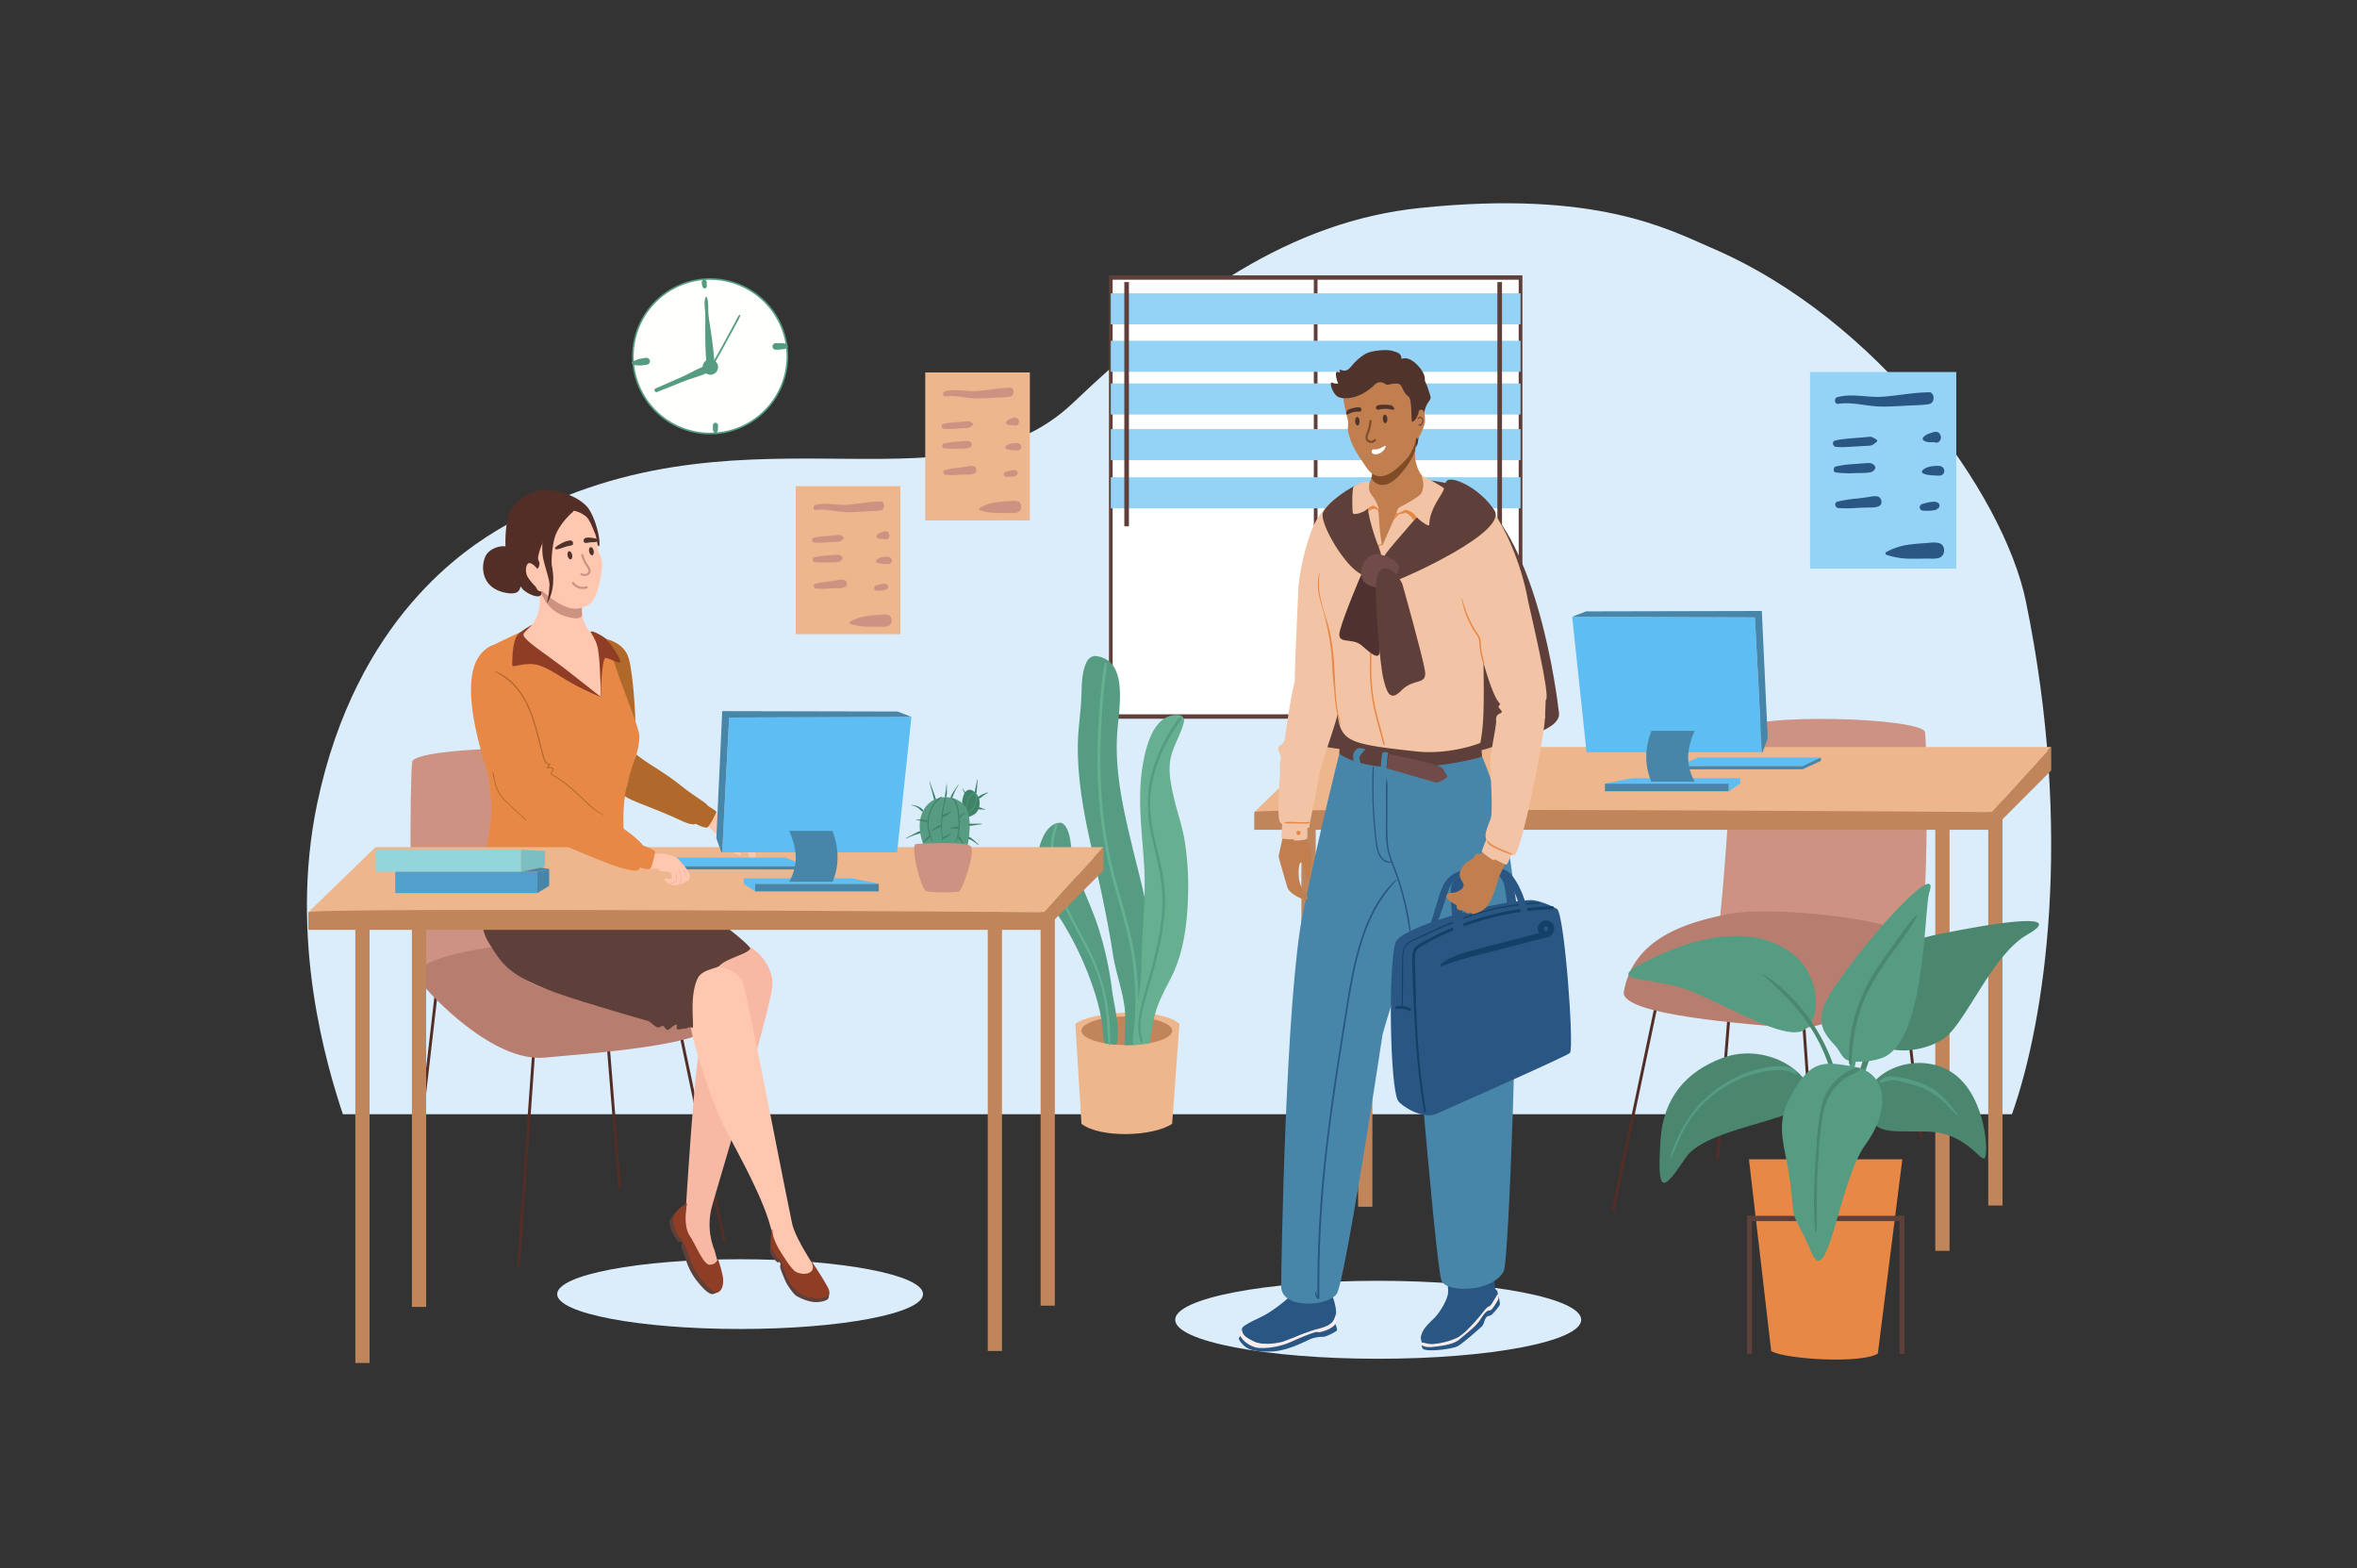 <svg xmlns="http://www.w3.org/2000/svg" viewBox="0 0 1159 771" id="teachers-discuss-lesson-plants-after-classes-in-the-teachers-room">
  <rect x="0" y="0" width="1159" height="771" fill="#333333" stroke="none"/>
  <path fill="#dbedfb" d="M168.6,547.85C161,524.94,141.83,462.31,156,394.93c19.21-91.23,73.56-125.53,90.8-135.6,114.59-66.9,219.46-2.86,280.83-61.23,54.92-52.23,106.77-89.27,170.82-95.87,86.93-9,122.51,10.81,143.28,19.71,81.53,34.95,143.48,120.37,154.47,173.83,23.42,113.91,9.44,206.08-6.86,252.08Z"></path>
  <ellipse cx="363.93" cy="636.3" fill="#dbedfb" rx="89.95" ry="17.15"></ellipse>
  <ellipse cx="677.7" cy="648.92" fill="#dbedfb" rx="99.83" ry="19.17"></ellipse>
  <rect width="201.48" height="215.28" x="546.21" y="136.44" fill="#fff"></rect>
  <rect width="1.81" height="215.87" x="646.05" y="136.44" fill="#5e3f3a"></rect>
  <path fill="#5e3f3a" d="M748.61,353.4H545.31v-218h203.3Zm-201.49-2.17H746.79V137.53H547.12Z"></path>
  <rect width="201.48" height="15.28" x="546.21" y="144.2" fill="#94d3f6"></rect>
  <rect width="201.48" height="15.28" x="546.21" y="167.54" fill="#94d3f6"></rect>
  <rect width="201.48" height="15.28" x="546.21" y="188.54" fill="#94d3f6"></rect>
  <rect width="201.48" height="15.29" x="546.21" y="210.98" fill="#94d3f6"></rect>
  <rect width="201.48" height="15.28" x="546.21" y="234.65" fill="#94d3f6"></rect>
  <polygon fill="#5e3f3a" points="555.12 138.69 552.86 138.68 552.86 258.79 555.12 258.8 555.12 138.69"></polygon>
  <rect width="2.27" height="120.11" x="736.3" y="138.68" fill="#5e3f3a"></rect>
  <path fill="#edb68d" d="M576.37,552.56c-9.28,6.31-35.34,7.15-44.59,0l-3-49.1c7.6-6.29,41.9-8.44,51.18,0Z"></path>
  <path fill="#c0855b" d="M576.37,506.83c0,2.57-4.37,4.82-10.89,6q-2.61.48-5.61.75c-.87.08-1.76.13-2.68.17s-2.05.07-3.12.07c-.39,0-.77,0-1.16,0-1.33,0-2.63-.07-3.89-.16-2.06-.16-4-.4-5.82-.72-6.82-1.21-11.42-3.49-11.42-6.13,0-2.43,3.89-4.57,9.8-5.84a57.18,57.18,0,0,1,7.46-1c1.37-.09,2.76-.16,4.21-.16.27,0,.55,0,.82,0,1.46,0,2.88,0,4.26.13,1.14.07,2.25.16,3.33.3a47,47,0,0,1,5.67,1C572.81,502.46,576.37,504.51,576.37,506.83Z"></path>
  <path fill="#569c82" d="M549 513.68c-2.06-.16-4-.4-5.82-.72-1-3-.77-6.15-1.32-10.07-.1-.63-.19-1.27-.3-1.9A105.1 105.1 0 0 0 538 487.06a158.05 158.05 0 0 0-15.18-33c-5.56-9.29-13.07-16.71-12.94-28.92.06-7.48 3.38-20.12 11.26-20.6 2-.13 3.52 2.66 4.14 4.44 1.72 5 1.37 11.05 3 16.25 3.17 9.89 7.75 19.14 11.16 28.9a168.08 168.08 0 0 1 7.46 33.28c.46 3.38 1.46 7.94 2.13 12.58C549.75 504.85 550.09 509.85 549 513.68ZM566.36 473.14C566.11 482.26 563 491 561.7 500c0 .07 0 .16 0 .23-.62 4.28-.9 9-1.79 13.41-.87.08-1.76.13-2.68.17s-2.05.07-3.12.07c-.39 0-.77 0-1.16 0-.07-4.64.42-9.46.34-14 0-1.26-.08-2.5-.21-3.72-1-9.15-4.4-17.71-5.81-26.82-2.68-17.35-6.38-34.21-10.26-51.25s-7.22-34.37-7-51.95c.08-7.75 1.38-15.34 1.71-23.07.27-6.11 0-12.17 2.65-17.68.8-1.62 2.66-3 4.34-2.83 16.28 1.78 11.62 24.86 10.7 37.18-1.4 19 2.78 37.48 7.15 55.63 2 8.49 4.38 17.19 6.29 26C565 451.82 566.67 462.5 566.36 473.14Z"></path>
  <path fill="#66af91" d="M582.62 414c-1.11-7.48-3.66-14.24-5.33-21.54s-3.37-14.67-1-22.15c1.67-5.26 4.43-9.7 5.83-15.13a2.82 2.82 0 0 0-2.42-3.6c-12-.9-16.1 14.33-17.86 25.1-2.67 16.39-.24 32.43.76 48.93.32 5.28.32 10.53.18 15.75-.37 11.59-1.5 23.08-1.54 34.8a102.81 102.81 0 0 1-1.55 15.19 141.26 141.26 0 0 0-1-16.06c-1.43-12.07-4.72-23.69-8.06-35.35a236 236 0 0 1-7.73-36.06 255 255 0 0 1-1.78-36.44c.13-6.85.5-13.69 1.05-20.52q.4-5.06.94-10.08c.37-3.53 1.07-7.1 1-10.64a.42.42 0 0 0-.82-.11 48.61 48.61 0 0 0-1.36 8.67q-.51 4.59-.92 9.19-.81 9.19-1.15 18.43a266.35 266.35 0 0 0 1.08 36.5 216.7 216.7 0 0 0 6.66 35.43c3.23 11.78 7 23.43 8.93 35.52a141.31 141.31 0 0 1 1.74 21.05c0 3.4-.07 6.81-.28 10.21-.1 1.71-.28 3.42-.45 5.13 0 .53-.09 1.07-.14 1.6-.13 1.34-.26 2.68-.34 4a.5.5 0 0 0 .15.37c0 .54 0 1.08 0 1.63.92 0 1.81-.09 2.68-.17q3-.27 5.61-.75a92.94 92.94 0 0 1 1.85-11.7c.19-.85.4-1.68.62-2.52 2.11-8 6-13.66 9.29-20.94 5.62-12.68 6.94-28 7-42A140.57 140.57 0 0 0 582.62 414ZM537.06 469.85c-6.25-13.24-14.78-25.57-18-40.06-1.81-8.09-1.89-16.63 1.23-24.42.29-.72-.88-1-1.17-.32-5.46 13.36-1.56 28.13 4.27 40.67 6.33 13.61 15.08 26.15 18.6 40.93a97.06 97.06 0 0 1 2.13 13.22c.43 4.52.5 9.06.92 13.57a.4.4 0 0 0 .8 0A96 96 0 0 0 537.06 469.85Z"></path>
  <path fill="#569c82" d="M580.88,353.55c.44-.64-.58-1.19-1-.6a78.93,78.93,0,0,0-13.38,26.76c-2.78,10.1-2.6,20.2-.48,30.39,2.3,11,5.67,21.67,5.61,33S569,465.92,566,477c-1.65,6.09-3.56,12.12-5,18.26-1.35,5.62-2.05,11.5,0,17,.21.57,1.12.33.92-.26-1.83-5.28-1.14-10.88.12-16.21s2.93-10.62,4.41-15.92c2.93-10.58,5.61-21.34,6.27-32.33a76.18,76.18,0,0,0-.7-16c-.82-5.34-2.17-10.58-3.43-15.83a102.25,102.25,0,0,1-2.89-16.28,55.75,55.75,0,0,1,1-15.25C569,372.91,574.39,362.91,580.88,353.55Z"></path>
  <path fill="#cd9282" d="M303.28,463.5c-4.91-48.57-4.34-80.82-9.09-89.81s-90.4-6.38-91.5.85-2.23,104,4.54,107S306,490.12,303.28,463.5Z"></path>
  <rect width="121.53" height="1.42" x="198.46" y="561.5" fill="#532e26" transform="rotate(-85.95 259.246 562.22)"></rect>
  <rect width="1.43" height="122.47" x="342.75" y="488.79" fill="#532e26" transform="rotate(-11.89 343.486 550.006)"></rect>
  <rect width="85.67" height="1.42" x="166.72" y="530.65" fill="#532e26" transform="rotate(-83.41 209.563 531.374)"></rect>
  <rect width="1.43" height="115.17" x="299.39" y="469.32" fill="#532e26" transform="rotate(-4.59 300.16 526.869)"></rect>
  <path fill="#b77e70" d="M206,481.78c5.86,8.1,36.82,40.59,61.79,38.23,21-2,85-6.21,83-17.86-4.46-25.5-29.18-34.17-52.69-38.39S196,468,206,481.78Z"></path>
  <path fill="#ffc7b0" d="M263.79,286.59s7.43,18.15-9.48,25.87c-5.18,2.37-11.25,5.34-14.52,8.92-7.39,8.11-7.78,19.35-3.46,33.86,6.72,22.53,17.48,37.84.73,82.76-8.13,21.79,57.54,10,57.86-.37.16-5.18,5.08-23.32,7.55-38.42s14.55-74.67,2.71-81.51c-8.7-5-13.79-3.55-17.51-10.67s.35-23.2.35-23.2Z"></path>
  <path fill="#cd9282" d="M286.15,301.19c.35,1.44-.06,3.45-4.59,2.66-6.08-1.06-12.46-3.74-16-13.77-2.56-7.32,11.39-.63,18.12,4.92a18.36,18.36,0,0,1,2.38,3.69Z"></path>
  <path fill="#b0692b" d="M296.38 313.84s10.16 1.18 12.74 9.75c2.41 8 4.11 35.68 3.05 40.88s-3.88 29.2-6.47 29.76-8.36-33.3-9.32-49.42A279.62 279.62 0 0 1 296.38 313.84ZM295.4 342.77c-.53-.33-23.62-13.46-30.93-14.79-5.81-1.06-11.94.93-13.49 1s1.58-14 3-16S295.4 342.77 295.4 342.77Z"></path>
  <path fill="#b0692b" d="M295.4,342.77c1.14-.9,1-15.93,4.2-16.87a3.36,3.36,0,0,1,3.33.71L301.79,322l-6.73,1.32Z"></path>
  <path fill="#b0692b" d="M295.64,342.66c-.09-.31.47-.44.57-.13,2.32,7.63,8.4,14.18,9.35,22.16.55,4.65-.71,9.28-1.38,13.87A128.88,128.88,0,0,0,303,392.69q-.15,4-.16,7.92c0,1.32,0,2.64,0,4a32.87,32.87,0,0,1-.11,4.09.23.23,0,0,1-.45,0,51,51,0,0,1-.14-7.1c0-2.32,0-4.64.11-7,.13-4.68.42-9.36,1-14s1.85-9.15,1.81-13.77c0-4.2-1.62-8.12-3.6-11.91C299.32,350.89,296.9,347,295.64,342.66Z"></path>
  <path fill="#f7b9a4" d="M362,465.74c4.65-4.81,18.09,6.35,17.85,18.3-.17,8.24-19,72.61-26.67,98.47-1.26,4.26-2.26,7.73-3.05,10.54a34,34,0,0,0,1.24,21.71l1.62,6-6.77,6.67-9.5-24.78s4-66.35,6.46-81.91C345.21,507.88,351,477.12,362,465.74Z"></path>
  <path fill="#f7b9a4" d="M274.42,422.54c1.32,0,16.29,2.82,32.74,8.72,12.18,4.36,48.32,24.06,58.2,31.89s10.13,13,10.41,18.23c.2,3.81-2.47,11.53-12.45,9.62-19.19-3.68-28.72-9.07-40.17-13.37-30.43-11.41-44.18-19.7-47.45-30.95S265.53,422.38,274.42,422.54Z"></path>
  <path fill="#ffc7b0" d="M340.22,475.61c5.51-3.56,22.23.13,25,7.25,2.23,5.66,17.28,85,24.27,118.67,1.79,8.63,14.65,26.78,14.65,26.78l-6.2,7.13L382,615.9s-1.81-6.45-2.27-9c-3.14-17.67-22.54-49.4-25.91-57.71C337.62,509.35,333.39,480,340.22,475.61Z"></path>
  <path fill="#ffc7b0" d="M295.52,492.56c-4-1.26-37.76-5.15-42.67-16.57s-5.73-19.85,5.6-25.68,32.33-.1,49.16,6.55,43.81,14.53,51.41,21.45,12.12,23.22-5,24.37S301,494.27,295.52,492.56Z"></path>
  <path fill="#5e3f3a" d="M368.85 466.17c.22 2.53-11.76 5-14.92 8.6-1.36 1.53-8.68 1.8-10.82 6.2-4.67 9.63-1.14 25.57-2.85 24.42-1.32-.89-2.52.38-3.22.34-1.49-.1-2.8.65-4 .31-1-.3.49-1.91-.55-2.21-.87-.24-3.53 2.8-4.41 2.56s-1.16-1.71-2.06-1.95c-.64-.17-1.91.95-2.57.78-1.44-.38-3.53-2.87-5-3.29-9-2.55-19.93-5.78-33.54-10-34.65-10.74-37.49-17.13-44.55-28.36-9.51-15.13.15-48.12.15-48.12l12.12 2.09L301.16 415s2.53 9.44 16.63 16.54C348.83 447.11 368.73 464.79 368.85 466.17ZM353.63 635.08a24.92 24.92 0 0 1-3 1.19c-1.8.33-4.68-2.29-8.21-6.8a32.74 32.74 0 0 1-5.25-10.37c-.46-1.34-1.63-4.28-2.15-5.83-.43-1.29.84-1.66-.24-2.73-.43-.43-.58.39-1.12.18s-3.07-4.46-3.61-6c-1-2.77-.85-4.37-.7-4.81s3.06-4.26 4.65-4.83-2.27 3.9-.74 8a46.58 46.58 0 0 0 3.17 7c.15.2 2.85 6.24 4.73 10.89a33.45 33.45 0 0 0 6.41 10.5C349.37 633.28 353.5 635.37 353.63 635.08Z"></path>
  <path fill="#8f3d25" d="M349,621.85c-3.14.12-7-10.12-9.72-14-3.57-5.18-1.6-15.26-1.6-15.26s.57-1.19-.25-.7c-2.13,1.29-6.1,3.66-6.38,7.39a15.2,15.2,0,0,0,2.48,8.31c.49.8,1.58,1.68,2.1,2.61a60.8,60.8,0,0,1,3.89,9.64c1.87,5.79,7.68,12.65,11,14.9s5.68-1.47,4.95-6.82a58,58,0,0,0-2.41-8.75C352.65,618.78,352.8,621.7,349,621.85Z"></path>
  <path fill="#5e3f3a" d="M407.81,635.31a15.56,15.56,0,0,1-.44,3c-.2.71-2.2,1.83-6,1.92s-8.25-2.16-9.69-3-4.56-5.29-5.45-7.33-2.15-5.12-2.48-6.29.09-1.54.05-2.17a1.21,1.21,0,0,0-.4-.71c-.26-.28-.36-.45-.77,0s-3.45-3.43-3.88-4.68.05-6.31.67-6.54.73,3.32,1.78,5.47a51.19,51.19,0,0,0,3.33,5.35c.67,1.1,3.75,8.89,5.36,10.93s5.38,5,7.29,5.71,7.31-.17,8.49-.79A10.48,10.48,0,0,1,407.81,635.31Z"></path>
  <path fill="#8f3d25" d="M399.16,620.84c.35.93,1,2.43.18,3.71-1.53,2.45-5.83,2-8,.78s-6-7.51-6.43-8.15c-6.44-9.75-4.68-12.62-5.19-12.77s-.9,5.26-.83,6.61a10.55,10.55,0,0,0,1.8,5.33c1.5,2.31,1.39,1.75,2.88,3.1a3.12,3.12,0,0,1,.69.87c.41.88.53,2.1.84,2.95s.95,2.3,1.18,2.87c.82,2.09,2.47,6.25,5.52,8.77a18.58,18.58,0,0,0,9.13,3.48,14.16,14.16,0,0,0,5.3-.64c.8-.3,1.75-1.13,1.48-3.18s-10.57-17.42-10.33-17A20.38,20.38,0,0,1,399.16,620.84Z"></path>
  <path fill="#e78846" d="M237.11,365.49c7.36,31.75,3.48,43.05,3.06,46-5.5,21.53,18.44,9.4,28.3,12.11,7.6,2.1,30.41,4.82,38.85-7.86-.58-5.61-1.48-14.79.07-24.69,2.17-13.9,6.77-19,7-28.84.07-2.85-2.81-10-9-26.77a155.1,155.1,0,0,1-6.19-20.52l-8.72-4.29c2.43,4.79,4.71,8,4.55,12.76s.57,19,.57,19-21-10.22-26.88-15.23c-6.86-5.85-14.15-13.28-12.46-16.53-5.73,2.77-9.7,4.47-15.65,7.54,0,0,7.3,10.32,8.15,18.19S234.55,354.46,237.11,365.49Z"></path>
  <path fill="#8f3d25" d="M283.89,337.4c-7.45-3.93-13.65-8.65-18.7-10.24-6.6-2.08-13.25,1.48-13.31,0,0-1.25-.09-11.22,2.43-14.72,1.59-2.22,7.77-5.56,7.38-5.19-.75.72-3.81,3.42-4.24,4.5-1,2.53,12.15,10.62,22.12,18.44,8.67,6.8,15.83,12.56,15.83,12.56S288.52,339.85,283.89,337.4Z"></path>
  <path fill="#8f3d25" d="M295.4,342.77s.36-19.56,2.47-19.28,6.11,2.74,7.1,2.13-3.94-8.22-6.65-11.18c-1.31-1.44-7.16-4.71-7.81-3.85-.22.29,2.82,3.85,3.57,8.79C295.54,328.9,295.4,342.77,295.4,342.77Z"></path>
  <path fill="#ffc7b0" d="M280.66,245.69c8.86,5.73,11.1,11.57,13.24,22.23.18.94-.18,2.93,1.27,5.25,2.55,4.06-1.14,20.39-4.54,23.2-4.55,3.75-10.51,4.87-20.17-2.64S253,277.82,250.53,268.64s-.27-15.4,5.79-20.59S274.22,241.54,280.66,245.69Z"></path>
  <path fill="#532e26" d="M281.52,251.16c-4.71,1.93-8,5.75-10.48,8.18s-7.54,14.33-6.23,16.23-.57,5.28-1.4,4-4.54-1.22-4,1.44a9.93,9.93,0,0,0,2.26,5.51c2.42,2.73,4.62,3.54,4.6,4.95-.06,4-7.76.21-9.56-2.16s-6.35-9.07-7.58-15.09-.58-19.36,2.06-23.58c2-3.14,8.43-10.56,19.1-9.57,9.35.85,16.09,5.26,18.61,8.35s5.15,10.31,5.79,15.94c.3,2.67-.07,4.27-.75,2.57-.27-.65-.75-4.05-1.11-4.94-1.35-3.3-2.87-7.75-4.94-9.26C284,250.9,281.52,251.16,281.52,251.16Z"></path>
  <path fill="#532e26" d="M251.37,270c-2.35-2.81-9.36-1.21-12,2.4s-3.65,14,5.49,17.93c3.22,1.39,7.76,2,9.5.8,2.42-1.69,2-6.46,2.25-9C257.05,277.81,252,270.75,251.37,270Z"></path>
  <path fill="#ffc7b0" d="M264.66,280.28c-.81-1.2-3-3.65-4.53-3.42s-2.09,4.14-.79,6.59,3.89,4.26,4.58,5.93,2.79,1.78,2.91.67S267,283.69,264.66,280.28Z"></path>
  <path fill="#532e26" d="M281.59,251.84c-3.64,3-7.29,8-8.56,11.65s-2.18,11.95-1.62,14.87c2.34,12.08-2.53,18.42-2.53,18.42a45.57,45.57,0,0,0,1.32-9.32c0-3.09-3.12-10.94-3.43-15.12-.22-2.79-.41-10,2-15.21s3.95-7.91,6.56-7.82c2.07.07,4.67.21,5.89.87A1,1,0,0,1,281.59,251.84Z"></path>
  <path fill="#50332b" d="M293.72 265.6c0-.38.22-.81-3.34-1.23-1.3-.16-2.77-.09-3.17.73a1.25 1.25 0 0 0 0 1.47c.48.82 1.65.11 3.77.06C294.77 266.53 293.73 266 293.72 265.6ZM272.94 269.8c-.14-.33.16-1.17 3.84-3 1.35-.68 3.65-1.4 4.39-.87a1.44 1.44 0 0 1 .56 1.61c-.22.92-1.79.62-4.09 1.46C273.5 270.49 273.07 270.13 272.94 269.8Z"></path>
  <path fill="#cd9282" d="M287.64,283.25a2.71,2.71,0,0,0,1-.22,2.68,2.68,0,0,0,1.7-1.73,3.1,3.1,0,0,0-.58-2.55l-.13-.24c-.27-.46-.47-.75-.67-1a8.83,8.83,0,0,1-.62-1,19.69,19.69,0,0,1-1.53-3.76.52.52,0,0,0-.64-.38.51.51,0,0,0-.39.62,19.65,19.65,0,0,0,1.62,4,9.77,9.77,0,0,0,.68,1.1,10.14,10.14,0,0,1,.61.95l.15.25a2.2,2.2,0,0,1,.48,1.76,1.78,1.78,0,0,1-1.09,1.07,2.32,2.32,0,0,1-2-.26.54.54,0,0,0-.74.15.51.51,0,0,0,.16.71A3.54,3.54,0,0,0,287.64,283.25Z"></path>
  <path fill="#50332b" d="M289.69 271.27c.24 1.1.93 1.88 1.55 1.75s.93-1.14.69-2.25-.92-1.89-1.54-1.75S289.46 270.16 289.69 271.27ZM279.1 273.28c.23 1.1.92 1.88 1.54 1.75s.93-1.14.7-2.25-.93-1.89-1.55-1.75S278.86 272.17 279.1 273.28Z"></path>
  <path fill="#cd9282" d="M287.53,289.5a6.59,6.59,0,0,0,1.15-.26.52.52,0,0,0,.34-.66.54.54,0,0,0-.67-.33,6.39,6.39,0,0,1-1.5.27,5.23,5.23,0,0,1-2.91-.64,6,6,0,0,1-1.77-1.56.54.54,0,0,0-.75-.1.52.52,0,0,0-.1.73,6.86,6.86,0,0,0,2.09,1.84,6.13,6.13,0,0,0,3.48.77C287.1,289.55,287.32,289.53,287.53,289.5Z"></path>
  <rect width="7" height="220.7" x="202.55" y="421.89" fill="#c0855b"></rect>
  <rect width="7" height="220.7" x="174.73" y="449.47" fill="#c0855b"></rect>
  <rect width="7" height="223.71" x="511.69" y="418.28" fill="#c0855b"></rect>
  <rect width="7" height="225.47" x="485.7" y="438.79" fill="#c0855b"></rect>
  <polygon fill="#edb68d" points="513.52 448.54 151.61 448.54 184.65 416.52 542.57 416.52 513.52 448.54"></polygon>
  <path fill="#c0855b" d="M151.61,448.54v8.67H513.52L542.57,428V416.52l-29.05,32S151.61,446,151.61,448.54Z"></path>
  <path fill="#408468" d="M483.44,391.34c.73-.56,1.51-1,2.28-1.48.11-.07,0-.27-.08-.24a25.28,25.28,0,0,0-2.51.94,6.41,6.41,0,0,0-1.22.63,4.62,4.62,0,0,0-.88.63,6.59,6.59,0,0,0-1.15-1.85.4.4,0,0,0,.3-.34c.16-1,.24-2.08.3-3.13s.17-2.07.24-3.11a.11.11,0,1,0-.21,0c-.22,1-.4,2-.62,3s-.43,2-.57,3c0,0,0,.07,0,.11a6.42,6.42,0,0,0-1.1-.79,2.57,2.57,0,0,0-3.59.86c-.12-.16-.23-.33-.34-.5l-.51-.81a5.19,5.19,0,0,0-.52-.77s-.08,0-.07.05a5,5,0,0,0,.31.76c.12.25.23.5.35.76s.3.69.44,1c-1.08,1.91-1.33,4.7-1.06,4.93l-.1,6.92A9,9,0,0,0,479.6,400a5.36,5.36,0,0,0,1.52-2.15.5.5,0,0,0,.24.12,2,2,0,0,0,.49,0l.81,0a7.58,7.58,0,0,1,1.7.24.11.11,0,0,0,.07-.2c-.54-.27-1.11-.44-1.66-.69a6.42,6.42,0,0,0-.84-.29,2.09,2.09,0,0,0-.49-.08h0a8.28,8.28,0,0,0,0-4.25,4.15,4.15,0,0,0,1-.6C482.73,391.89,483.09,391.62,483.44,391.34Z"></path>
  <path fill="#569c82" d="M455.16 417.77c-.72-1.65-5.73-11.71-.71-20s17.35-7.18 20.88 0-.22 22.79-1.15 22.17S455.16 417.77 455.16 417.77ZM478.86 389.88a2.16 2.16 0 0 0-.92.46 7.16 7.16 0 0 0-1.57 1.91 10 10 0 0 0-1 2.42 10.19 10.19 0 0 0-.25 1.36 3.2 3.2 0 0 0 0 1.27c0 .05.07.05.09 0a6.89 6.89 0 0 0 .13-1.21 7.9 7.9 0 0 1 .2-1.08 9.5 9.5 0 0 1 .85-2.25 8.34 8.34 0 0 1 1.32-1.81 2.79 2.79 0 0 1 .95-.7 1.23 1.23 0 0 1 .5-.09c.15 0 .28.14.43.07s.05 0 0-.08C479.54 389.82 479.08 389.85 478.86 389.88Z"></path>
  <path fill="#569c82" d="M479.66,390.07c-.05,0-.05.09,0,.13a2.07,2.07,0,0,1,.26,1.19,13.84,13.84,0,0,1,0,1.44,9.93,9.93,0,0,1-.64,3,6.26,6.26,0,0,1-1.24,2,4.38,4.38,0,0,1-.89.73c-.25.16-.64.22-.84.47a0,0,0,0,0,0,.05c.3.14.72-.15,1-.31a4.48,4.48,0,0,0,.94-.76,6.8,6.8,0,0,0,1.43-2.47,11.2,11.2,0,0,0,.55-3.47C480.2,391.73,480.35,389.88,479.66,390.07Z"></path>
  <path fill="#408468" d="M463.15 391.75c-1.62.3-3.17 2.15-4.18 3.59a16.36 16.36 0 0 0-2.43 5.4 18 18 0 0 0 .59 10.32c-.34-.06-.78.28-1 .48a6.27 6.27 0 0 0-1 1 12.57 12.57 0 0 0-1.53 2.5c-.05.11.08.25.16.14a9.71 9.71 0 0 1 1.78-1.94c.33-.27.67-.53 1-.79l.49-.38a1.63 1.63 0 0 0 .43-.4 10.36 10.36 0 0 0 1 1.79c.11.14.29 0 .22-.2a22.27 22.27 0 0 1-1.9-6 17.44 17.44 0 0 1 .39-6.56 15.41 15.41 0 0 1 2.42-5.18 15 15 0 0 1 1.91-2.14c.57-.54 1.23-1 1.75-1.56A.08.08 0 0 0 463.15 391.75ZM463.42 401.76s0 0 .06 0a2.24 2.24 0 0 0 1.19-.39 11.28 11.28 0 0 0 1.17-.66 26 26 0 0 0 2.06-1.55c.09-.09 0-.26-.11-.23-.39.12-.75.34-1.13.49s-.77.3-1.15.45l-1.15.49a7.4 7.4 0 0 0-.84.43c.15-1.25.33-2.51.57-3.74.17-.87.36-1.74.58-2.59a9.76 9.76 0 0 0 .52-2.26.21.21 0 0 0-.1-.16.32.32 0 0 0 .3-.31c.08-.52.17-1 .21-1.56s0-1.08 0-1.62a26.34 26.34 0 0 0-.08-3.08.06.06 0 0 0-.11 0c-.12 1-.16 2-.31 3-.07.49-.19 1-.27 1.46s-.14 1-.21 1.54a.49.49 0 0 0 .3.57h0a7.14 7.14 0 0 0-.76 2.24q-.31 1.28-.57 2.58A46.35 46.35 0 0 0 463.2 412a.54.54 0 0 0 .08.52c0 .28.07.56.12.84s.23.09.21-.07 0-.41-.06-.62a.39.39 0 0 0 .21 0l1-.61.89-.62c.29-.2.59-.39.89-.58a4.58 4.58 0 0 0 .91-.62c.06-.07 0-.21-.07-.2a3 3 0 0 0-1 .31l-1 .41a15.33 15.33 0 0 0-1.88 1 52.06 52.06 0 0 1-.12-9.26C463.36 402.23 463.4 402 463.42 401.76Z"></path>
  <path fill="#408468" d="M472.45 412.24c-.18-.24-.37-.48-.57-.7l-.28-.28c-.07-.07-.2-.16-.28-.24a26.79 26.79 0 0 0 .47-8.57.54.54 0 0 0 .2-.1.93.93 0 0 0 .22-.39s0 0 0 0l0 0c.12-.13.23-.26.34-.4a7.49 7.49 0 0 1 .74-.75c.26-.22.52-.44.79-.64l.4-.31c.1-.08.24-.15.26-.31a.06.06 0 0 0 0-.06c-.12-.07-.23 0-.34.06l-.42.25c-.3.19-.59.39-.88.59s-.55.42-.83.61a3.79 3.79 0 0 0-.4.3l-.16.12a23.16 23.16 0 0 0-1-5.83 8 8 0 0 0-1.23-2.31 2.91 2.91 0 0 0-1.37-1 .41.41 0 0 0 .12-.11 12.75 12.75 0 0 0 .71-1.6c.23-.55.46-1.11.72-1.64a30.59 30.59 0 0 1 1.71-3c.05-.09-.07-.19-.13-.11-.71.9-1.34 1.89-2 2.85-.32.48-.64 1-.93 1.48a8.51 8.51 0 0 0-.81 1.66.47.47 0 0 0 .15.48s0 0 0 .05c3 2.18 3.27 6.47 3.56 10.27.09 1.29.14 2.55.11 3.79a12.28 12.28 0 0 0-2 .26c-.67.16-1.35.21-2 .36-.14 0-.09.28 0 .29.68.08 1.36 0 2 .13a10.27 10.27 0 0 0 1.92 0 21.31 21.31 0 0 1-.48 3.47.42.42 0 0 0-.16.43s0 .05 0 .08a18.81 18.81 0 0 1-.68 2.22c-.07.17.12.3.21.15a10.67 10.67 0 0 0 .81-1.86l.13.13c.19.2.4.39.59.6a13.28 13.28 0 0 1 1.11 1.35 14 14 0 0 1 1.68 3.24c0 .11.19 0 .16-.08a14.67 14.67 0 0 0-1.33-3.39A11 11 0 0 0 472.45 412.24ZM459.43 390.54l-.75-2.05-1.53-4.27c0-.1-.19 0-.16.08l1.17 4.46.55 2.14a12.73 12.73 0 0 0 .67 2.25.4.4 0 0 0 .48.23l.08 0 0 0a.56.56 0 0 0 .19-.57A12.8 12.8 0 0 0 459.43 390.54ZM453.38 397.7a4.64 4.64 0 0 0-.68-.51 10.39 10.39 0 0 0-1.4-.74 8.66 8.66 0 0 0-2.95-.66c-.1 0-.12.19 0 .21a6.9 6.9 0 0 1 2.76 1.05 8.52 8.52 0 0 1 1.16.92l.57.57c.22.21.4.43.69.45s.4-.3.36-.58A1.29 1.29 0 0 0 453.38 397.7ZM482.73 405c-1.07 0-2.15 0-3.23 0h-1.58a6.94 6.94 0 0 0-.79 0 1.42 1.42 0 0 0-.36 0c-.16.05-.25.18-.38.27a.36.36 0 0 0 .06.59c.11.05.19.15.32.18a1.09 1.09 0 0 0 .36 0 6 6 0 0 0 .85-.1l1.59-.24c1.06-.17 2.13-.27 3.19-.45C482.9 405.24 482.86 405 482.73 405ZM481.28 415.34c-.83-.88-1.74-1.63-2.62-2.43-.43-.38-.88-.74-1.34-1.08s-1.18-.51-1.28.21a.55.55 0 0 0 .18.54c.17.12.31.05.47.08a2.58 2.58 0 0 1 .59.26 12.72 12.72 0 0 1 1.33.77c.87.58 1.72 1.19 2.55 1.85C481.25 415.62 481.37 415.43 481.28 415.34ZM452.21 408.69a6.94 6.94 0 0 0-1.76.8c-.54.26-1.08.52-1.61.81-1.11.61-2.24 1.15-3.35 1.78-.1.06 0 .27.08.22 1.15-.51 2.29-1.05 3.46-1.45.58-.19 1.15-.42 1.73-.61a7.6 7.6 0 0 0 1.77-.62A.51.51 0 0 0 452.21 408.69ZM462.21 405.7c-.46 0-.93.46-1.32.7s-.77.53-1.15.79c-.81.52-1.61 1.06-2.39 1.62-.1.07 0 .28.07.23.85-.41 1.69-.84 2.53-1.24.41-.19.83-.35 1.24-.55.2-.1.41-.18.61-.27a1.73 1.73 0 0 0 .7-.44C462.73 406.23 462.57 405.7 462.21 405.7ZM455.88 403.66h0v0a.43.43 0 0 0-.17-.26.12.12 0 0 0 0-.13.27.27 0 0 0-.16 0 11.27 11.27 0 0 0-2.52-.3 15.4 15.4 0 0 0-2.63.11c-.05 0-.07.09 0 .1.84.15 1.68.24 2.51.44s1.68.46 2.52.63a.41.41 0 0 0 .47-.23v0A.37.37 0 0 0 455.88 403.66Z"></path>
  <path fill="#cd9282" d="M477.27,416c2.67,2.76-3.89,21-5.59,22.28-.89.67-14.9.71-16.32-.19-3-1.88-7.79-22.83-5-23.09S475,413.68,477.27,416Z"></path>
  <path fill="#ffc7b0" d="M364.17,405.63c.42.26,4,5.26,7,9.45,1.55,2.14-.11,9.94-1.38,9.12s-.95-4.49-3.76-7.13c-3.4-3.19-6.71-3.87-4.41-1.07,8,9.71-4.13,1-4.14,1a8.27,8.27,0,0,1-3.08-3.12c-4.08-8.17-13.86-12.89-22.85-14.84s-15.68-6.94-18.37-16.66c-.86-3.08-2.47-8,6.4-2.37,19.37,12.37,24.84,13.51,33.78,20.79C354.73,401.94,363.47,405.19,364.17,405.63Z"></path>
  <path fill="#b0692b" d="M352.24,399.49s-3,6.21-4.24,7.24-7.2-2.33-7.2-2.33l5.55-9.18s1.76,1,3.18,1.92S352.4,398.81,352.24,399.49Z"></path>
  <path fill="#b0692b" d="M315.53,373c4.45,3.25,12,7.38,19.56,13.47,7.2,5.84,13.27,8.69,12.88,10-.79,2.69-4.43,8.16-6.55,8.81-.46.14-2.54,0-5.27-1.26-15.67-7.35-26.06-10.13-28.81-12.57-.48-.43,1.21-4.38,1.74-8.34.41-3.06,3.9-12.21,3.9-12.21S312.61,370.87,315.53,373Z"></path>
  <polygon fill="#5ebdf3" points="396.25 425.92 335.25 425.92 326.17 421.7 386.3 421.7 396.25 425.92"></polygon>
  <polygon fill="#4786a9" points="326.17 421.7 326.17 423.33 335.06 427.46 396.25 427.5 396.25 425.92 335.25 425.92 326.17 421.7"></polygon>
  <polygon fill="#5ebdf3" points="355.14 419.1 441.13 419.1 448.17 352.5 358.54 352.8 355.14 419.1"></polygon>
  <rect width="60.76" height="3.75" x="371.34" y="434.54" fill="#4786a9" transform="rotate(180 401.72 436.41)"></rect>
  <path fill="#4786a9" d="M448.16,352.5l-6.81-2.66-86.21-.19-2.89,62.51s2.89,8.75,2.89,6.94,3.4-66.3,3.4-66.3Z"></path>
  <polygon fill="#5ebdf3" points="432.1 434.54 418.83 431.86 365.75 431.86 365.75 434.54 371.34 438.29 371.34 434.54 432.1 434.54"></polygon>
  <path fill="#4786a9" d="M409.39,433.57H388.1c5.15-9.5,3.25-17.42,0-25.05h21.29C412.56,417.14,412.77,425.51,409.39,433.57Z"></path>
  <rect width="10.78" height="71.54" x="215.06" y="387.45" fill="#92d5db" transform="rotate(-90 220.45 423.22)"></rect>
  <rect width="10.47" height="69.85" x="224.06" y="398.95" fill="#519fcd" transform="rotate(90 229.295 433.875)"></rect>
  <polygon fill="#4786a9" points="264.22 428.64 270.05 427.22 270.05 435.55 264.22 439.11 264.22 428.64"></polygon>
  <polygon fill="#7cbfc1" points="256.22 417.83 268.1 418.41 267.85 426.22 256.22 428.61 256.22 417.83"></polygon>
  <polygon fill="#4786a9" points="264.22 428.64 256.22 428.61 265.89 426.6 270.05 427.22 264.22 428.64"></polygon>
  <path fill="#cd9282" d="M846,449c4.91-48.57,4.34-80.82,9.1-89.81s90.39-6.38,91.5.85S948.8,464,942,467,843.29,475.59,846,449Z"></path>
  <rect width="1.42" height="121.53" x="889.33" y="486.92" fill="#532e26" transform="rotate(-4.05 889.505 547.4)"></rect>
  <rect width="122.47" height="1.43" x="744.57" y="534.79" fill="#532e26" transform="rotate(-78.11 805.751 535.509)"></rect>
  <rect width="1.42" height="85.67" x="939" y="474.01" fill="#532e26" transform="rotate(-6.59 939.461 516.69)"></rect>
  <rect width="115.17" height="1.43" x="791.58" y="511.68" fill="#532e26" transform="rotate(-85.41 849.159 512.388)"></rect>
  <path fill="#b77e70" d="M943.27,467.26c-5.86,8.1-36.81,40.59-61.79,38.23-21-2-85-6.21-83-17.87,4.46-25.49,29.19-34.16,52.69-38.39S953.27,453.44,943.27,467.26Z"></path>
  <rect width="7.02" height="220.7" x="667.82" y="372.65" fill="#c0855b"></rect>
  <rect width="7.02" height="220.7" x="639.94" y="400.23" fill="#c0855b"></rect>
  <rect width="7.02" height="223.71" x="977.68" y="369.04" fill="#c0855b"></rect>
  <rect width="7.02" height="225.47" x="951.63" y="389.55" fill="#c0855b"></rect>
  <polygon fill="#edb68d" points="979.52 399.3 616.76 399.3 649.88 367.28 1008.64 367.28 979.52 399.3"></polygon>
  <path fill="#c0855b" d="M616.76,399.3V408H979.52l29.12-29.18V367.28l-29.12,32S616.76,396.77,616.76,399.3Z"></path>
  <polygon fill="#5ebdf3" points="825.13 376.69 886.28 376.69 895.38 372.46 835.11 372.46 825.13 376.69"></polygon>
  <polygon fill="#4786a9" points="895.38 372.46 895.38 374.09 886.46 378.22 825.13 378.26 825.13 376.69 886.28 376.69 895.38 372.46"></polygon>
  <polygon fill="#5ebdf3" points="866.34 369.87 780.15 369.87 773.1 303.27 862.94 303.56 866.34 369.87"></polygon>
  <rect width="60.9" height="3.75" x="789.2" y="385.3" fill="#4786a9"></rect>
  <path fill="#4786a9" d="M773.1,303.27l6.82-2.67,86.42-.19,2.9,62.51s-2.9,8.75-2.9,6.95-3.4-66.31-3.4-66.31Z"></path>
  <polygon fill="#5ebdf3" points="789.2 385.3 802.5 382.63 855.7 382.63 855.7 385.3 850.1 389.05 850.1 385.3 789.2 385.3"></polygon>
  <path fill="#4786a9" d="M812,384.34H833.3c-5.16-9.51-3.26-17.43,0-25H812C808.79,367.91,808.57,376.27,812,384.34Z"></path>
  <path fill="#ffc7b0" d="M275.32,395.1c2.76,1.15,4.49,2.8,20.37,11.2,8.82,4.67,18.5,10.59,26.07,13.31.86.3,4.3-.07,5.07.18,2.51.83,5.3.92,7,2.93,2.21,2.53,5.61,6.09,5.41,8.41a2.53,2.53,0,0,1-.9,1.85,4.69,4.69,0,0,1-1.26.43c-.54,1-2.41,1.54-2.85,1.16a3.9,3.9,0,0,1-2.23.7c-1.77.22-2.38-.67-2.38-.67-1.05-.06-3.6-2.3-2.71-2.61.5-.17,2.6.85,3.5-.57.2-.31-.41-1.4-.48-1.83-.31-2.11-5,.09-6-2.19-.37-.84-3.5.23-6.18-.39-3.87-.91-8.77-2-14.78-3.53-10.73-2.73-27.62-10.2-32.42-12.74C260.1,405.2,267,391.65,275.32,395.1Z"></path>
  <path fill="#cd9282" d="M337.28 430.23c-.17-.46-.35-.9-.55-1.35a13.77 13.77 0 0 1-.63-1.35c0-.06 0-.1.08 0a7.23 7.23 0 0 1 .71 1.45c.21.49.41 1 .58 1.5a2.32 2.32 0 0 1 .09 1.33 9.2 9.2 0 0 1-.5 1.45s-.06 0 0 0a7.7 7.7 0 0 0 .46-1.43A2.55 2.55 0 0 0 337.28 430.23ZM334.91 432.68a3 3 0 0 0 0-2.07c-.15-.54-.31-1.09-.51-1.61a7.43 7.43 0 0 0-.37-.81c-.13-.24-.29-.44-.4-.69 0 0 0 0 0 0a3.43 3.43 0 0 1 .83 1.42 15.87 15.87 0 0 1 .61 1.92 3 3 0 0 1 0 1.72 11 11 0 0 1-.87 2 .05.05 0 1 1-.09-.05A18.54 18.54 0 0 0 334.91 432.68ZM329.62 434.3a3.58 3.58 0 0 0 1.79-.45 2.54 2.54 0 0 0 .86-.52 2.15 2.15 0 0 0 .35-.82 5.35 5.35 0 0 0-.44-3.39c0-.05.05-.1.08-.05a5 5 0 0 1 .43 3.67 1.78 1.78 0 0 1-.37.74 2.76 2.76 0 0 1-.79.47 3.57 3.57 0 0 1-1.93.47C329.53 434.41 329.55 434.29 329.62 434.3Z"></path>
  <path fill="#e78846" d="M317.49,418.72s-2.58,7.88-3.37,8.83c-2.79,3.34-30.22-9.39-38.32-12.48s-26.6-15.67-29.31-20.65a110.56,110.56,0,0,1-10.2-26.16c-3.63-13.56-6.89-30.82-2.74-41.65,3.06-8,9.27-9.56,9.27-9.56s14.9,22,16.23,32,5.17,17.69,5.36,23.78,2.29,9.82,4.38,11.78C269.4,385.15,318.18,410.8,317.49,418.72Z"></path>
  <path fill="#e78846" d="M322.19,419.05s-1.5,6.93-2.31,8-6.86-1-6.86-1l3.16-10.34S322.19,417.78,322.19,419.05Z"></path>
  <path fill="#b0692b" d="M243.69 330.13a22.21 22.21 0 0 1 8.13 5.28 35.64 35.64 0 0 1 6.05 7.77c3.88 6.58 5.77 14 7.64 21.26.56 2.16 1.11 4.32 1.72 6.47.36 1.25.95 4.88 3 4.52.21 0 .47.16.32.38-.28.45-.57.9-.86 1.35a3.52 3.52 0 0 1 2.52.73.25.25 0 0 1 0 .29c-.36.75-.73 1.5-1.08 2.24A70.35 70.35 0 0 1 281.77 388c3.14 2.73 5.94 5.78 9.1 8.48a35.15 35.15 0 0 0 5.82 4.12.13.13 0 1 1-.13.23 41 41 0 0 1-9.7-7.45 98.1 98.1 0 0 0-9.64-8.43 69.6 69.6 0 0 0-6.45-4.24.22.22 0 0 1-.1-.31l1.07-2.24a3 3 0 0 0-2.48-.43c-.21.06-.44-.16-.31-.36l.88-1.41a3 3 0 0 1-2.24-2 19 19 0 0 1-.85-2.65c-.28-1-.54-2-.8-2.92-1.06-4-2-7.95-3.18-11.88-2.06-6.93-4.93-13.8-10-19.27a30.09 30.09 0 0 0-4.14-3.75 42.7 42.7 0 0 0-5.08-3.05C243.42 330.33 243.51 330.07 243.69 330.13ZM242.27 379.52a.08.08 0 0 1 .15 0 13.14 13.14 0 0 1 .64 2.72q.25 1.34.6 2.64a19.36 19.36 0 0 0 2.12 5.18c2 3.28 5.23 5.79 8 8.37l2.54 2.36 1.36 1.27a4.87 4.87 0 0 1 1.13 1.18.09.09 0 0 1-.12.13 4.36 4.36 0 0 1-1.1-.86l-1.18-1.08L254 399.14c-1.55-1.41-3.1-2.81-4.62-4.26a25 25 0 0 1-3.66-4.16 18.4 18.4 0 0 1-2.26-5c-.3-1-.53-2-.74-3A12.07 12.07 0 0 1 242.27 379.52Z"></path>
  <path fill="#5e3f3a" d="M732.75,367.64c8.54-3.18,34.94-7.68,33.85-17.05s-10.42-84.08-41.25-107c-16.66-12.4-56.19-8-60.55-2.07s-19.93,120.36-19.43,123.71S714.36,374.47,732.75,367.64Z"></path>
  <path fill="#c17f4f" d="M696.27,215.89s-2.6,11.19,3.09,18.17c3,3.74,14.69,6.68,20.53,9.49,16.77,8.06,7.87,17.65,7.24,44.44s-10.91,57.15-8.91,83.44-54.74,24.87-55.65,13c-.42-5.52,5.63-21.29,3-34.65-3-15.44-5.58-38.87-4.4-49.39,2.18-19.62-17.41-39.09-8.49-49.85s18.06-6,21.24-14.39-1.24-22.23-1.24-22.23Z"></path>
  <path fill="#c17f4f" d="M676.94,377.21c.83,17.5,9,43.14,12.85,61,.38,1.76.72,3.46,1,5.05,3.22,17.7,4.83,34.1,8.82,55.84a99.64,99.64,0,0,0,3.81,14.54l0,.09c2.55,7.46,2.56,18.73,3.31,25.59.51,4.63,4.16,31.9,8.51,55.29,2,10.84,3.74,26.31.87,34a147.06,147.06,0,0,1-12.55,25c-1.34,2.17-4.06,3-3.41,4.71s1.94,1,3.08.88c.56-.07.16,1.47,1.64,1.45,3.7,0,12.28,0,14.77-1.62,4.14-2.75,5.87-12.18,8.87-19,1.81-4.09,3.93-5,4.48-9.5.35-2.87-1-5.75-1.56-9-.43-2.32,2.69-32.68,3.45-40.37h0c0-.1,0-.23,0-.41,2.11-21.71,3.36-57.24,1.07-71.24-.18-1.08-.36-2.12-.56-3.13-.92-4.89-2-9.09-3-13.48v0a126.89,126.89,0,0,1-3-17.86v-.08a204.53,204.53,0,0,1-.21-30.91c2.15-39,4.2-58.79-3.37-78.36S675.82,353.48,676.94,377.21Z"></path>
  <path fill="#5e3f3a" d="M718.46 654.35a3.77 3.77 0 0 0-2.07 2.28 4.76 4.76 0 0 0-.34 1.58 3 3 0 0 0 .25 1.59.14.14 0 0 0 .26-.07 5.81 5.81 0 0 0-.11-.71 4.48 4.48 0 0 1 0-.73 4.77 4.77 0 0 1 .31-1.49 5.87 5.87 0 0 1 1.79-2.33C718.58 654.42 718.52 654.32 718.46 654.35ZM714.57 654.49A5.11 5.11 0 0 0 712 657a3.73 3.73 0 0 0-.24 1.78c0 .39.22 1.28.7 1.35 0 0 0 0 0 0a1.48 1.48 0 0 0-.22-.64 3.1 3.1 0 0 1-.18-.8 3.22 3.22 0 0 1 .28-1.62 6.6 6.6 0 0 1 2.24-2.48A.06.06 0 0 0 714.57 654.49ZM707.22 654.2a5.87 5.87 0 0 0-2.39 2 7 7 0 0 0-.77 1.42 6.48 6.48 0 0 0-.26.78c0 .13-.07.26-.1.4a1.25 1.25 0 0 0 0 .19c0 .08.05.12 0 .22s.13.11.16 0 .08-.11.11-.18 0-.11 0-.16l.09-.37a7.09 7.09 0 0 1 .26-.73 7.52 7.52 0 0 1 .74-1.33 7.71 7.71 0 0 1 .95-1.17 10.17 10.17 0 0 1 1.2-1S707.28 654.17 707.22 654.2Z"></path>
  <path fill="#2a5683" d="M733.71,625.18c.72.27,1.38,7.56,1.42,8.06s.53,1,1.06,1.38c1,4,1.63,6.35,1.23,7.08s-3.71,5.16-4.94,5.25c-2.78.2-2.21,3.86-4,5.42s-9,8.07-11.72,9.53S700.89,665,699.5,663a1.74,1.74,0,0,1-.11-1.79s-.79-3.17-.77-3.37c.65-5,5.16-7.92,7.5-10.68s5-7.12,5.79-10.58-1.29-9-.15-9.6,4.19,1,6.83,2.72,3.6,3.2,5.73,3.31c1.42.08,5.38-1.81,7.53-5.13C732.45,626.91,732.46,624.69,733.71,625.18Z"></path>
  <path fill="#f8edec" d="M704.16,660.88a34.8,34.8,0,0,0,12.69-3.27,26.05,26.05,0,0,0,5.19-4.28s0,0,0-.05a2.67,2.67,0,0,0,.47-.48s0,0,0,.06c2.19-2.23,4.16-4.54,5-5.54,1.6-1.88,3.78-5,4.75-5s3.49-5.37,4.25-6,.48,2.36,0,3-2.79,5.16-4,5-2.63,1.32-4.77,4.72-7.29,7.07-10,9.45-7.74,3.19-13,3.76-5.82-1.4-5.82-1.4C698.35,659.23,701.26,660.91,704.16,660.88Z"></path>
  <path fill="#c17f4f" d="M619.2,658.12c10.48-.72,14.64-4.69,30-7.87,7.62-1.59,3.42-10.66,4.31-15.72.95-5.38,12.37-64.89,13.68-82.54,2.32-31.29,4.11-30.33,9.41-53.07,8.31-35.64,21-81.34,19.86-101.13s-30.74-37.44-34.93-22c-6.18,22.81-23.62,122.6-23,135.3s4.06,118.45.4,126.09c-2.2,4.59-7.94,5.55-13.81,9.14-3.85,2.35-3.14,2.82-7.76,5.3-1.11.6-1.87,1.35-2.53,1.63a3.37,3.37,0,0,0-.78.43,2.33,2.33,0,0,0-.45.39C612.67,655,614.15,658.46,619.2,658.12Z"></path>
  <path fill="#2a5683" d="M656.62,651s1.22,2.69.68,3.28-4.88,2.86-6.48,3a18.51,18.51,0,0,0-6.16,1c-2.32.94-10.91,5.76-18.89,6.19s-11.44-.79-13.39-2.28-3.25-3.51-3.21-4,.88-1.33.88-1.33,8.69,6.75,18,3.76,27.55-9.65,28.07-9.61Z"></path>
  <path fill="#2a5683" d="M610.36,654.23c.11,2.76,3.8,4.14,6.92,5.75,1.29.66,4,.94,7.44,1.15,2.3.13,9.15-1.68,13.32-4.09a17.84,17.84,0,0,1,4.87-1.75,44.68,44.68,0,0,0,6.22-1.48c2.43-.77,4.81-1.87,6.1-3.32s2.35-3.12,1.46-7.94a22.45,22.45,0,0,0-.6-2.59h0c-.41-1.43-.85-2.51-1.2-4.08-.23-.94-.53-4.36-.72-4.71-1-1.82-2.33,3-5.35,3.75s-3.34-.68-3.86-1.1-.86-2.14-3.81-4.16c-4.48-3.06-2.37.9-3,3-1.05,3.19-10.76,11-16.51,14.08-1.57.85-3.13,1.57-4.68,2.32a39.23,39.23,0,0,0-4.12,2.22C612.37,651.49,610.31,652.79,610.36,654.23Z"></path>
  <path fill="#f8edec" d="M610.8,653a3.58,3.58,0,0,0,.11,1.82c.51,1.93,2.19,3,5.12,4.56,4.9,2.58,13.05.76,14.29.43,1.91-.5,13.62-5.28,15.68-5.85,3.25-.9,6.43-1.46,8.77-3.57,1.28-1.16,2-3.54,2.25-5,0,0,.3,4.51-.4,5.63-1.57,2.51-7.84,4.46-8.68,3.93s-9.29,3.08-12.87,4.72c-8,3.67-16.22,3.36-17.89,2.79-5.37-1.86-7.15-5.13-7.13-5.64A5.44,5.44,0,0,1,610.8,653Z"></path>
  <path fill="#4786a9" d="M739.42,625.11c-5.68,10.48-28.46,10.62-30.63,4.46-3.27-9.29-17.49-187.37-17.49-187.37s3.06,6.65.86,20.07c-3,18.36-11.87,43.12-12.45,47.26-.35,2.51-18.24,120.1-22.36,126.53S630,643.9,630,632.53s2.28-143.09,10.75-184c8.88-42.9,17.83-77.93,17.83-77.93L728.79,372s13.88,29.94,16.56,76.52C746.87,474.85,742.09,620.19,739.42,625.11Z"></path>
  <path fill="#5e3f3a" d="M658.56,370.63s8.48,6.78,29.3,6.78c24.47,0,40.93-5.37,40.93-5.37l-.68-7.79C703,369.93,678.6,369.6,659,361.81Z"></path>
  <path fill="#c17f4f" d="M725.13,420.81s-2.53,4.14-2.67,5.43a31,31,0,0,1-1.61,6.12c-.51,1,.21,1.36,2.17.62s2.56-3.26,2.81-4,3.88-2.39,3.73-4S727.59,417.2,725.13,420.81Z"></path>
  <path fill="#4786a9" d="M671.33 368.66c-.48.34-3.07 3-2.89 4.06s1.4 4.71.88 5a4.74 4.74 0 0 1-2.89 0 15.79 15.79 0 0 1-1-6.45 4.82 4.82 0 0 1 2.27-3.33C668.53 367.64 672 368.16 671.33 368.66ZM679.9 370.15c-.54.8-1.11 7.49-.68 7.52s2.29.47 2.45.1.6-7.37 1-7.46S680.42 369.4 679.9 370.15Z"></path>
  <path fill="#704b47" d="M683.14,370.63c.68.6,25.07,4.86,26.34,7.29s2.44,3.34,2.14,4.05-4.39,3.14-5.66,2.74-24.29-6.94-24.29-6.94Z"></path>
  <path fill="#2a5683" d="M675,377.14a.28.28,0,1,1,.56,0c-.18,6.81-.27,13.58.08,20.39q.26,5.06.74,10.09a73.93,73.93,0,0,0,1.28,9.85c.73,3.15,2.8,6.43,6.31,6.15h0a36.84,36.84,0,0,1-2.12-8.13c-.59-5-.33-10.14-.35-15.17,0-2.85,0-5.71,0-8.56l0-4.43a20.76,20.76,0,0,1,.22-4.17.13.13,0,0,1,.26,0,37.48,37.48,0,0,1,.25,7.42c0,2.56,0,5.12,0,7.68,0,5.06-.17,10.17.17,15.22a30.91,30.91,0,0,0,1.38,7.39c.72,2.28,1.64,4.48,2.47,6.72a139.47,139.47,0,0,1,4.36,13.92,105.66,105.66,0,0,1,3,16.09.27.27,0,0,1-.53.07c-.86-4.85-1.64-9.69-2.81-14.47a135.24,135.24,0,0,0-4.2-14c-.62-1.73-1.3-3.44-1.93-5.17a.19.19,0,0,1-.12.09c-2.57.45-4.92-1.46-6-3.73-1.37-2.77-1.54-6.11-1.88-9.16a211.88,211.88,0,0,1-1.34-21.81C674.75,385.36,674.76,381.24,675,377.14Z"></path>
  <path fill="#2a5683" d="M647.13 634.89a.18.18 0 0 1 .33.15 2.35 2.35 0 0 0 .39 2.31c-.14-3.47 0-7 0-10.46 0-3.79.11-7.59.23-11.38q.35-11.38 1.15-22.74c1.06-14.94 2.73-29.83 4.71-44.67 2-15 4.35-30 6.74-44.93 2-12.36 3.77-24.82 7.2-36.86 3.16-11.11 7.84-22.12 15.47-30.73a33.26 33.26 0 0 1 3.11-3.06.17.17 0 0 1 .24.25 77.22 77.22 0 0 0-10.23 14.08A90.43 90.43 0 0 0 669.74 463c-3.65 11.57-5.57 23.62-7.48 35.6-2.36 14.75-4.71 29.5-6.76 44.3s-3.84 29.82-5 44.81-1.77 29.9-1.75 44.88c0 1.89.07 3.8 0 5.69a.43.43 0 0 1-.64.38A2.83 2.83 0 0 1 647.13 634.89ZM745.86 446.14c-.32-2.86-.7-5.72-1.24-8.57-.43-2.3-.88-4.64-2.64-6.78a11.35 11.35 0 0 0-3.76-2.85 14.1 14.1 0 0 0-2.16-.87 14.52 14.52 0 0 0-3.23-.37c-.65-.06-1.17.33-.67.61.68.38 1 .88 1.72 1.27s1.38.75 2 1.17a8.8 8.8 0 0 1 2.88 3.1c1.2 2.24 1.32 4.62 1.69 6.92.41 2.53.76 5.06 1 7.59.24 2.28 1.14 8.08 1.78 8.33 1.42.57 3-.22 3.16-1C747 451.94 746.18 448.93 745.86 446.14Z"></path>
  <path fill="#2a5683" d="M706,547.78c-6.69,2.64-17-4.07-18.51-6.52-4.09-6.72-4.92-67.38-1.19-78,2.53-7.25,46.35-19.78,65.85-20.69,4.94-.23,12.77,3.85,13.51,4.38,3.66,2.63,8.44,67.81,6.34,70.74C771,519.1,706,547.78,706,547.78Z"></path>
  <path fill="#114167" d="M756.78,443.66a132.26,132.26,0,0,0-20.21,2.51,121.56,121.56,0,0,0-18.87,5.69c-6.12,2.36-12.12,5.07-18.06,7.88l-4.48,2.13a12.63,12.63,0,0,0-3.37,2.08c-1.88,1.79-2.2,4.53-2.27,7-.21,7.88-.26,15.8-.17,23.68a8.73,8.73,0,0,0-1.77,0,3.6,3.6,0,0,0-1,.27,1.21,1.21,0,0,0-.6.6.09.09,0,0,0,0,.12,1.39,1.39,0,0,0,.78.32,6.14,6.14,0,0,0,.86,0,15.46,15.46,0,0,1,1.8.05,10.1,10.1,0,0,1,3.39,1v0a.69.69,0,0,0,.86-.1.75.75,0,0,0-.14-1.15,11.1,11.1,0,0,0-3.81-1.09c.2-6.75.19-13.5.26-20.25,0-2.88-.31-6.36,1.22-8.92a7.54,7.54,0,0,1,3.34-2.73c1.43-.71,2.9-1.36,4.35-2,11.58-5.35,23.34-10.66,35.77-13.52,7.29-1.68,14.68-2.29,22.1-3C757.16,444.26,757.17,443.64,756.78,443.66Z"></path>
  <path fill="#2a5683" d="M728.39,426.17s-4.3.34-5.55.59a25.92,25.92,0,0,0-6.86,2.31,13.93,13.93,0,0,0-6.73,7.18c-1.37,3.18-2.19,6.41-3.23,9.61-.59,1.82-1.1,3.63-1.63,5.45-.32,1.1-1.82,3,0,3.86a1.22,1.22,0,0,0,.76,0c2.17-.57,1.92-2.22,2.29-3.26.56-1.55,1.15-3.1,1.67-4.66,1-3,1.91-6,3-9.05a13.33,13.33,0,0,1,4.78-6.95,17.53,17.53,0,0,1,6.27-2.71c1.44-.35,4.73-.82,4.73-.82A2.57,2.57,0,0,0,728.39,426.17Z"></path>
  <path fill="#114167" d="M763.27,445.55a140.69,140.69,0,0,0-54.84,13.11c-2.19,1-4.37,2.12-6.51,3.28a27.07,27.07,0,0,0-5.86,3.64c-1.6,1.51-1.6,3.92-1.65,6-.06,2.63.08,5.27.17,7.9.37,10.58.84,21.19,1.58,31.76a327.2,327.2,0,0,0,4.13,35.33c.11.58,1,.33.86-.25-3.36-20.26-4.68-40.93-5-61.48-.05-2.48-.15-5-.22-7.43a65.24,65.24,0,0,1,0-7.91,4.19,4.19,0,0,1,1.51-3.24,26.9,26.9,0,0,1,2.92-1.83c2-1.16,4.06-2.23,6.13-3.25a137.33,137.33,0,0,1,25.93-9.64,135.25,135.25,0,0,1,30.9-4.44C764.23,447.08,764.24,445.52,763.27,445.55Z"></path>
  <path fill="#114167" d="M760.4,452.5a4.11,4.11,0,0,0-4.2,4.69,4.71,4.71,0,0,0,.6,1.6c-2.17.56-4.34,1.11-6.51,1.68-9.51,2.49-19.06,4.86-28.54,7.49a47.3,47.3,0,0,0-7.21,2.5c-2.12,1-4.71,2.11-6.2,4a.38.38,0,0,0,.35.63,22.54,22.54,0,0,0,3.7-1.29c1.37-.5,2.74-.93,4.13-1.36,2.68-.82,5.36-1.61,8.08-2.31,5.94-1.53,11.89-3,17.84-4.54s12-3.06,18-4.6a4.71,4.71,0,0,0,2.74-1.52,4.78,4.78,0,0,0,1-2.89A3.94,3.94,0,0,0,760.4,452.5Zm-1.15,3.56c.48-.73,1.89-.68,2,.29a1.55,1.55,0,0,1-.53,1.36,1.69,1.69,0,0,1-.68.26C759.41,457.41,758.78,456.75,759.25,456.06Z"></path>
  <path fill="#2a5683" d="M728.54 428.17c-5.23-.28-10.08 1.6-12.42 3.64-3.08 2.67-2.87 5.81-2.72 8.75.16 3.34.33 6.68.59 10 .14 1.67.29 3.34.47 5 .14 1.39-.47 3.22 2.06 4.21a2.73 2.73 0 0 0 2 0c1.9-.93 1.43-2 1.3-3.21-.17-1.5-.32-3-.43-4.5-.22-2.91-.42-5.84-.38-8.76.07-4.38-2-11.72 10.26-12.82C732.27 430.22 731.16 428.3 728.54 428.17ZM747.12 436.3a32.81 32.81 0 0 0-3.6-5.81 8.31 8.31 0 0 0-5.37-3.26c-1.15-.2-2.1.66-1.19 1.1 4.69 2.27 5.76 6.11 7.25 9.26a42.28 42.28 0 0 1 3.62 11.63c.19 1.18 3.67 1.19 3.47 0A44.43 44.43 0 0 0 747.12 436.3Z"></path>
  <path fill="#5e3f3a" d="M750.45,244.64c.07,0,.08.11,0,.12S750.38,244.64,750.45,244.64Z"></path>
  <path fill="#50332b" d="M696,220.14a5.2,5.2,0,0,0,1.19-2.67c.26-2,2.81-15.64,4.44-18.54,1.49-2.64,2.35-2.54,1.47-5.09s-2.1-7.52-4.76-9S696,220.14,696,220.14Z"></path>
  <path fill="#c17f4f" d="M628.75,421.05c0,.69,2.34,8.61,4.3,15.3,1,3.42,9.91,7.48,10,5.39s-3.76-4.53-4.33-9.79c-.69-6.38,1-10.72,2.13-5.92,3.83,16.64,4-4,4-4a12.49,12.49,0,0,0-.87-5.95c-5.12-11-1.15-26.39,3.44-38.26s15-31.4,8.35-42.86c-10.92-18.94-16.19,1-20.09,15s-4.6,39-3.88,54.91C631.94,407.34,628.83,419.92,628.75,421.05Z"></path>
  <path fill="#804c27" d="M687,234.83c3.91-3.72,7.9-9.94,8.87-13.19.26-.9.56-7.1,0-7.64-1-.9-2.67-2.4-4.61-4.11-6.64.61-19.64,7.87-18.32,11.41,2.86,7.68,2.13,11.41,1.47,13.69C674.24,235.52,678.86,242.62,687,234.83Z"></path>
  <path fill="#c17f4f" d="M697.5,204.11c-.23,5.64-.3,11.29-2.8,16.6-1.54,3.27-2.53,4.66-5.76,7.73-3.83,3.64-11.23,10.11-17.06,1.39-4.83-7.22-7.42-10.61-9-17.77-.3-1.32.3-3.44,0-5-.94-4.43-2.77-10.41-2.51-15,.34-5.83,3.2-10.68,6.48-13.16,6.76-5.13,18.44-8.86,26.46,1.52C698.43,187.13,697.71,198.72,697.5,204.11Z"></path>
  <path fill="#c17f4f" d="M697.74,215s3-5.51,3-8.12-.38-7-3.09-4.91S695.71,219.36,697.74,215Z"></path>
  <path fill="#f2c4a5" d="M638.43,288.77c.11,1.21-2.2,45.27-1.66,46.93,4,12,24.46,5.64,25.11,1.82.58-3.4-4.18-89.78,2.27-96.72a35.91,35.91,0,0,0-19.93,22A117.66,117.66,0,0,0,638.43,288.77Z"></path>
  <path fill="#5e3f3a" d="M686.37 267.7a73.91 73.91 0 0 0-1.68 36c0 .15.27.1.25-.05a94.8 94.8 0 0 1 1.81-35.87C686.82 267.53 686.45 267.46 686.37 267.7ZM687.15 330.74c-6.68-2.64-14.14.13-19.31 4.74a20.88 20.88 0 0 0-6 9 .11.11 0 0 0 .2.08 23.76 23.76 0 0 1 13.1-12.89 16 16 0 0 1 10.78-.7 19 19 0 0 1 8.33 5.68 43.15 43.15 0 0 1 6.4 10.64.12.12 0 0 0 .22-.08C698.37 340.32 694.09 333.49 687.15 330.74Z"></path>
  <path fill="#f2c4a5" d="M696.51,369.47c14.9,1.62,29-3.09,31.46-4.23,1.38-8.5,1.94-13.24,1.47-41-.12-7.58-20.4-82.53-20.4-82.53l-19.14,8-2.43,1-3,6.78v0l-4.76,10.87a66.93,66.93,0,0,1-1.29-8.67c-.37-4.73-.62-9.28-.62-9.28l-5.94-11.23s-16.78,30.64-17.83,51.93c-.8,16.2,1.78,49.31,2.89,54.8,1.17,5.82.7,12.38,5.33,16.25S676.65,367.31,696.51,369.47Z"></path>
  <path fill="#c17f4f" d="M725.06,309.44c1.1,3.09,2.65,7.59,4.51,12.69.41,1.1.82,2.24,1.25,3.4.06.15.12.29.17.44l.26.69c.48,1.29,1,2.59,1.5,3.91a.7.7,0,0,0,.06.17c5.6,14.36,12.84,30.14,19.42,33.95,10.49,6.05,4-39.68,1.19-51.77-.3-1.25-.61-2.64-.94-4.14-.05-.2-.09-.38-.13-.58-.3-1.33-.61-2.75-.93-4.23l-.16-.68c0-.2-.08-.38-.13-.59-.22-1-.44-2.06-.69-3.14l-.09-.43q-.11-.56-.24-1.11c-2.85-12.9-6.38-27.95-9.86-34.92-7.28-14.58-15.54-23.51-22.29-8.72S719.49,293.74,725.06,309.44Z"></path>
  <path fill="#e78846" d="M673.64,325.43c.11-13.84.66-27.7,1.77-41.49.31-3.89.65-7.78,1.05-11.66.2-2,1-5.09,3.46-4.82.24,0,.21.48,0,.46-2.67-.22-2.84,4.08-3,5.94q-.45,5-.83,10.07c-.49,6.74-.93,13.48-1.22,20.23s-.47,13.38-.53,20.07a106.43,106.43,0,0,0,1.2,19.94c.66,3.71,1.59,7.37,2.55,11,.48,1.78,1,3.57,1.43,5.35s1,3.64,1.36,5.51c.06.33-.42.39-.53.1-.61-1.65-1-3.38-1.45-5.08L677.5,356c-.86-3.3-1.71-6.61-2.36-10A101.9,101.9,0,0,1,673.64,325.43Z"></path>
  <path fill="#f2c4a5" d="M725.41,310.58c-8.77-10.51-14.19-26.71-15.8-36.49-4.11-24.95,7.21-34.09,7.21-34.09s9.19,1.49,14.46,7.64c7.63,8.91,16.65,28.05,20.26,48.49.29,1.65,11,46.24,8.66,47.87-4.58,3.26-14.49,12.26-23.25,1.3C732.12,339.26,725.41,310.58,725.41,310.58Z"></path>
  <path fill="#5e3f3a" d="M734.85,250.94c-7.24-11.22-21.75-17.62-23.62-14.19s-27.5,32-29.81,35.53c-4.6,7-.49,14.82,4.46,13.38S741.65,261.47,734.85,250.94Z"></path>
  <path fill="#4f322f" d="M668.85,283.73s-8.21,19.27-10,26.47,5.71,2.9,10.68,7.14,9.4,8.5,9,1.1,2.1-34.51-2.53-35.11S673.51,272.39,668.85,283.73Z"></path>
  <path fill="#5e3f3a" d="M670.06,237.4c-5.64,1.32-17.79,9.92-19.56,14.8s11,27,19.4,30.4,11.56-4.7,8.29-12.94C666.46,240.09,676.64,235.86,670.06,237.4Z"></path>
  <path fill="#704b47" d="M684.59,275c-7.44-4.19-11.13-2.51-13.49.75s-2.6,9.12.63,11.18,7.61,3,10.51.08S692,279.18,684.59,275Z"></path>
  <path fill="#5e3f3a" d="M689.57,287.13s9.94,35.3,11.11,42.65-5.6,3.53-11.52,9.67-7.41.37-9-6.13-4.17-37.43-3.42-47.15S685,277.64,689.57,287.13Z"></path>
  <path fill="#e78846" d="M672.83,251.58s1.93-2.22,4.12-1.1c.85.43,1.1,3.66,1.08,3.35s0-3.82-.24-4a47.47,47.47,0,0,0-4.7-2.59c-.29.06-.49,2.82-.49,2.82Z"></path>
  <path fill="#f2c4a5" d="M677.83 250.49c0 .26-1-1.86-2.72-1.83-1 0-3.93 2.56-4.24 2.71-4.34 2-5.49 1.31-5.67.92s-.63-11.12.44-13.11c.1-.18 5-3.23 7.69-2.15.64.26-1.57 3.19 1.51 6.83C675.66 244.83 678 248.56 677.83 250.49ZM648 328.71c-1.75-.83-8-.51-10.39 3.83s-5.49 28.61-5.73 30.22-.68 2.62-1.69 3.16-2.21 1.29-1.35 3.47 1.35 4 .72 4.81.13 1.22-.15 6.38-1.78 21.93.25 24.06 14.3 3.6 14.19 2 3.66-17.56 4-20.68c1.74-14.32 12.46-34.91 11.5-46.85C658.76 331.74 649.87 329.63 648 328.71Z"></path>
  <path fill="#f2c4a5" d="M642.84,407.2a30.83,30.83,0,0,1-.05,5.05c-.28,1-6.5,1.06-6.5,1.06s0-9,.48-9.1S642.84,407.2,642.84,407.2Z"></path>
  <path fill="#e78846" d="M684.5,257.54l.77-1.75s.56-.58,2.22-2.54c.62-.73,1.78-.44,2.49-.8,2.52-1.26,5.19,3.56,5.19,3.56l2.57-3-7.84-3.29-2.43,1Z"></path>
  <path fill="#f2c4a5" d="M637.11 412.69s-7.06.16-7-.79c0-1.18.37-9.46.95-9.27s6.5 1.71 6.5 1.71ZM688.06 249.51s10.1-5.08 11-7.23c2.15-5.37-.7-8.23.33-8.22.63 0 9.16 4.84 10.46 5.89s-6.44 8.78-7 17.18c-.13 1.9-.37 1.24-1.27.91s-4.72-3.08-5.53-4.48-4.72-3.69-5.69-2.64c-.45.49-3.45 1.82-3.56 1.43A4.27 4.27 0 0 1 688.06 249.51Z"></path>
  <path fill="#e78846" d="M719 294.33a55.28 55.28 0 0 0 6.4 15.45c.69 1.13 1.56 2.19 2.14 3.39a9.61 9.61 0 0 1 .62 3.77 40.72 40.72 0 0 0 1.78 9 .29.29 0 0 1-.55.19 31.69 31.69 0 0 1-1.91-8.61c-.13-1.52 0-3-.79-4.4-.7-1.2-1.54-2.31-2.25-3.5a47.81 47.81 0 0 1-3.61-7.36 43.62 43.62 0 0 1-2.07-7.91C718.76 294.24 719 294.19 719 294.33ZM648.75 282.1a.11.11 0 1 1 .21 0c-1.8 9.94 2.69 18.79 4.86 28.18 2.24 9.63 2.35 19.81 2.92 29.61.16 2.71.41 5.42.82 8.11a83.15 83.15 0 0 0 1.85 8.39.06.06 0 0 1-.12 0c-1.93-4.46-2.58-9.5-3-14.33-.4-5-1-9.62-1.21-14.64a95.23 95.23 0 0 0-1.81-15.7c-1-4.88-1.94-9.36-3.39-14.11C648.37 292.65 647.23 287.29 648.75 282.1ZM631.61 404.31c.49-.05 1-.15 1.46-.19s1 0 1.49 0l3 .07 3 .07a7.91 7.91 0 0 0 3-.16.31.31 0 0 1 .27.55 5 5 0 0 1-2.61.31l-3.14-.06-3.15-.06c-.56 0-1.13 0-1.69 0s-1.13-.18-1.69-.26C631.5 404.57 631.45 404.32 631.61 404.31ZM637.6 409.19l.12-.24h0s0-.06 0-.08a.6.6 0 0 1 .16-.22.69.69 0 0 1 .3-.17 1.06 1.06 0 0 1 .25 0h.09l.23 0h0l.11.06a.78.78 0 0 1 .24.09.84.84 0 0 1 .27.29.89.89 0 0 1 .16.37l0 .28a.8.8 0 0 1-.11.4.76.76 0 0 1-.23.33.86.86 0 0 1-.33.2.79.79 0 0 1-.4.07l-.27-.06a.63.63 0 0 1-.33-.2.84.84 0 0 1-.25-.31l-.09-.26A1.07 1.07 0 0 1 637.6 409.19Z"></path>
  <path fill="#50332b" d="M677.29,188.24c-2.11.92-1.48,2.35-6.56,3.67s-9,.64-10.68-.74c-3.18-2.54-3.81-8.86-2.44-8.36a19.85,19.85,0,0,0,12.55-.61c5.6-2.27,10,2.67,11.41,5.71S680.41,186.88,677.29,188.24Z"></path>
  <path fill="#50332b" d="M674.77,190.21c-7.08,6.4-14.66,6.22-17,4.81-2.77-1.66-4.43-7.9-2.59-6.82s5.48,0,10.62-1.8S678.16,187.15,674.77,190.21Z"></path>
  <path fill="#50332b" d="M689.17,176.48c-.11-2.88-1.89-3.15-4.6-4s-10.57-.05-13,1.43c-7,4.2-7.08,7.77-10,8.29-1.49.27-2.57-.71-2.83-.28s.34,2.31,1.39,3.15c2.09,1.66,10.7,2,14.75.47s5.11,2.64,7.12,3.6S689.29,179.36,689.17,176.48Z"></path>
  <path fill="#50332b" d="M682.62,189.13s5.2-1.41,6.22.34,1.79,4.23,3.75,5.5,1.12,12.71,1.86,12.45c2.24-.78,3.3-4.85,3.23-5.46s1.29-5.56,1.73-7.43,2-7.06.86-10.23-6.76-9.74-11.1-7.82S682.62,189.13,682.62,189.13Z"></path>
  <path fill="#c17f4f" d="M711.16,440.63c-.3,1.33,3.86,3.83,4.64,4.11l.06,0a.8.8,0,0,1,.41.38c.2.53-.13,1.32.26,1.7,1.11,1.11,1.88.67,3.18.82,0,0,.06,0,.09,0h0c.07,0,.23.21.32.3.24.29.79,1,1.08,1.08.78.2,1.35-.13,2.09-.06h0a.45.45,0,0,1,.19,0c.12.05.15.15.42.18a.21.21,0,0,1,.15.07c.15.1.07.32.67.19,1.87-.42,5.09-1.8,6.49-3.82,3.12-4.49,4-8.45,5.89-14.22.36-1.07,2-4.47,3-6.71,6.54-14.33,15.59-47.07,17.45-61.61s4.75-35-11.68-22.07c-9.94,7.84-10.64,25.74-11.12,38.55s2.83,31.41-5.64,39.39c-2.66,2.52-6.32,3.69-8.5,5.58-8,8.47,4.3,9.61-3.63,13.75C714.38,439.76,711.74,438.07,711.16,440.63Z"></path>
  <path fill="#c17f4f" d="M716.3 445.16a15.76 15.76 0 0 0 2.05-.84c.89-.43 1.73-.81 2.59-1.33a10.81 10.81 0 0 0 3.73-4.12c0-.06 0-.11-.07-.06-.6.72-1.07 1.44-1.71 2.16a8.41 8.41 0 0 1-2.32 1.78c-.83.42-1.77.81-2.57 1.15s-1.43.51-2.17.85c0 0 0 0 0 0A.91.91 0 0 1 716.3 445.16ZM720.05 447.92c.07 0 .23-.07.33-.1a12.09 12.09 0 0 0 1.14-.43 21.61 21.61 0 0 0 2.17-1.05 9.61 9.61 0 0 0 3.6-3.3c0-.07 0-.11-.09-.07a17.49 17.49 0 0 1-3.85 3c-.69.38-1.41.69-2.11 1-.36.16-.74.29-1.07.45-.14.06-.38.13-.41.2S720 447.9 720.05 447.92ZM723.52 449.09c.12.05.15.15.42.18a.21.21 0 0 1 .15.07c.71-.35 1.57-.85 2.2-1.22s1.22-.75 1.79-1.14a4 4 0 0 0 1.28-1.27.08.08 0 0 0-.1-.13c-.53.34-1 .7-1.52 1s-1.15.72-1.73 1.06C725.2 448.16 724.34 448.6 723.52 449.09Z"></path>
  <path fill="#f2c4a5" d="M759.83,352.75c-.37-2.77,1.5-14.8-1.61-17.11s-13.37,1.82-16.56,6.26-5.42,4.87-4.62,6.07,2.38,2,.65,2.77-2.23,1.66-2,3.77-2.77,15.16-2.86,19.49,1.37,24.71.27,28.21-4.32,9.06-1.51,11.3,12.29,8.32,13.38,6.82c4.22-5.87,14.25-57.54,14.67-66.59Z"></path>
  <path fill="#f2c4a5" d="M744.4,415.49c.06,0-2.68,9.68-3.67,9.62-.8-.05-4.43-1.9-6-2.8a3.33,3.33,0,0,1-.67-.46c-.31-.37,2.91-9.67,3.1-9.5S744.4,415.49,744.4,415.49Z"></path>
  <path fill="#f2c4a5" d="M735.62,420.23c0,.23-.73,2.8-1.18,2.78a37.42,37.42,0,0,1-5.83-4.25c-.09-.33,3.32-9.11,4-9.21s5.54,1.6,5.72,2.18S735.62,420.23,735.62,420.23Z"></path>
  <path fill="#e78846" d="M731.52,413.35a13.12,13.12,0,0,0,2.2,1.94,27.31,27.31,0,0,0,2.84,1.48c2.22,1.07,4.51,2,6.8,2.91.3.12.12.66-.19.56a61.77,61.77,0,0,1-7.42-3c-1.56-.73-4.2-1.74-4.47-3.79A.14.14,0,0,1,731.52,413.35Z"></path>
  <path fill="#804c27" d="M674.68,217.76a2.92,2.92,0,0,1-2.94-1.45,3.32,3.32,0,0,1,0-2.69l.08-.26c.17-.52.3-.85.43-1.17a7.9,7.9,0,0,0,.4-1.13,19.39,19.39,0,0,0,.73-4.08.53.53,0,0,1,.54-.51.53.53,0,0,1,.5.55,21.44,21.44,0,0,1-.77,4.35,10.4,10.4,0,0,1-.44,1.24,11.15,11.15,0,0,0-.4,1.07l-.09.28a2.36,2.36,0,0,0-.11,1.87,1.75,1.75,0,0,0,1.26.86,2.11,2.11,0,0,0,1.87-.65.52.52,0,0,1,.74,0,.53.53,0,0,1,0,.75A3.4,3.4,0,0,1,674.68,217.76Z"></path>
  <path fill="#50332b" d="M668.56 207.1c0 1.16-.42 2.11-1 2.13s-1.16-.92-1.21-2.08.42-2.1 1-2.12S668.51 205.94 668.56 207.1ZM680 206c0 1.16.59 2.09 1.21 2.08s1.08-1 1-2.13-.6-2.08-1.22-2.07S679.93 204.83 680 206Z"></path>
  <path fill="#5e3f3a" d="M698.35,209.28a1.36,1.36,0,0,1-.66-.05.3.3,0,0,1-.18-.34.22.22,0,0,1,.28-.2,1,1,0,0,0,1.05-.31,2.6,2.6,0,0,0,.53-2,1,1,0,0,0-1-.86.86.86,0,0,0-.83.42l-.08.11a.21.21,0,0,1-.33,0,.3.3,0,0,1,0-.39l.08-.1a1.24,1.24,0,0,1,1.15-.58,1.57,1.57,0,0,1,1.47,1.34,3.21,3.21,0,0,1-.66,2.5A1.46,1.46,0,0,1,698.35,209.28Z"></path>
  <path fill="#fffffd" d="M681.32,219.25c.21.25-.28,1.14-.45,1.46a5.88,5.88,0,0,1-3.19,2.48c-1,.28-2.71.31-3.09-.66a1.15,1.15,0,0,1,.21-1.3c.48-.51,1.32-.22,2.21-.34C679.1,220.63,681,218.86,681.32,219.25Z"></path>
  <path fill="#50332b" d="M676.73 199.88a1.09 1.09 0 0 0 .3 1.41c.73.42 1.85-.2 3.35-.27 3.3-.15 4.73.84 5.16.23.18-.26-.09-.68-.17-.8a2.44 2.44 0 0 0-2.19-1.3C680.39 198.86 677.18 198.9 676.73 199.88ZM669.2 200.66a1.23 1.23 0 0 1 0 1.43c-.53.55-1.59.16-2.87.38-2.8.49-3.81 1.73-4.29 1.22-.2-.22-.06-.68 0-.82a2.16 2.16 0 0 1 1.59-1.69C665.92 200.36 668.63 199.79 669.2 200.66Z"></path>
  <rect width="51.44" height="72.76" x="454.97" y="183.13" fill="#edb68d"></rect>
  <path fill="#cd9282" d="M496.38 190.65c-5.34.1-10.67 1.25-16 1.63s-10.66-1.34-15.89.19c-1.12.33-.92 2.62.29 2.44 5.28-.83 10.59 1.09 15.9 1 2.63 0 5.27-.17 7.9-.32s5.41-.16 8.07-.56S498.61 190 496.38 190.65ZM478.44 208.22a15.32 15.32 0 0 0-1.58-1 3.78 3.78 0 0 0-1.8-.05l-3.77.34c-1.26.11-2.53.18-3.78.36a23.66 23.66 0 0 0-3.75.62c-1.18.37-.79 2.15.27 2.31a22.57 22.57 0 0 0 3.77.06c1.21 0 2.42-.14 3.63-.22l3.63-.22a5 5 0 0 0 1.8-.27 9.68 9.68 0 0 0 1.58-1.24C478.64 208.78 478.69 208.35 478.44 208.22ZM500.85 206.54a1.89 1.89 0 0 0-1.16-1.21 2.44 2.44 0 0 0-1.31.09 4.1 4.1 0 0 0-.66.19c-.41.15-.84.29-1.25.46a6.82 6.82 0 0 0-.78.45 1.84 1.84 0 0 0-.75.69l0 0 0 0a.77.77 0 0 0 .14 1.3.8.8 0 0 1 .16.08 1.2 1.2 0 0 0 .58.3l.44.09a4.51 4.51 0 0 0 .72.12h.48c.31 0 .63 0 .94 0a1.54 1.54 0 0 0 .3 0 1.49 1.49 0 0 0 .52.19 1.56 1.56 0 0 0 1.59-.89A2.36 2.36 0 0 0 500.85 206.54ZM477.9 218.19a2.43 2.43 0 0 0-1.13-1.15 4.11 4.11 0 0 0-1.91-.18c-1.2 0-2.41.18-3.62.28a39.48 39.48 0 0 0-7.24 1c-.88.25-1 2.05 0 2.21a38.94 38.94 0 0 0 7.24.22c1.21 0 2.42 0 3.62-.1s2.38-.19 3-1.62A.68.68 0 0 0 477.9 218.19ZM501.79 218.56a2.82 2.82 0 0 0-2.4-.71 12.27 12.27 0 0 0-1.91.21 6.79 6.79 0 0 0-1.56.46 7 7 0 0 0-.83.5 1.57 1.57 0 0 0-.63.62.53.53 0 0 0 .1.83 1.31 1.31 0 0 0 .73.39l.21.08q-.19-.13.21.09a1.65 1.65 0 0 0 .32.06 16.1 16.1 0 0 0 1.83.25l1.65.11a7.38 7.38 0 0 0 .82 0l.35 0a1.74 1.74 0 0 0 1.11-.57l0 0a1.79 1.79 0 0 0 .13-.14A1.87 1.87 0 0 0 501.79 218.56ZM478.92 229.25a8.23 8.23 0 0 0-3.62.18c-1.21.19-2.42.36-3.63.52a42.64 42.64 0 0 0-7.09 1.17c-1.19.37-.82 2.21.27 2.35a41.2 41.2 0 0 0 7.11-.08c1.16 0 2.32-.08 3.48-.1a8.5 8.5 0 0 0 3.87-.57C480.64 232 480.17 229.66 478.92 229.25ZM500 231.55a1.69 1.69 0 0 0-.31-.13 2 2 0 0 0-1.37-.28c-.51.06-1 .1-1.54.21a22.59 22.59 0 0 0-2.28.62 1.2 1.2 0 0 0-.92 1.06 1.18 1.18 0 0 0 1 1.39 19.58 19.58 0 0 0 2.54 0c.41 0 .82-.1 1.23-.15a2.38 2.38 0 0 0 1.53-.65 2.26 2.26 0 0 0 .31-.23A1.33 1.33 0 0 0 500 231.55ZM500.41 246.47c-1.59-.46-3.39-.1-5 0s-3.16.22-4.73.44a22.46 22.46 0 0 0-9 2.88.59.59 0 0 0 .12 1 26 26 0 0 0 9 1.43c1.52 0 3 0 4.55 0s3.46.25 5-.27C502.65 251.16 502.77 247.14 500.41 246.47Z"></path>
  <rect width="51.44" height="72.76" x="391.29" y="239.05" fill="#edb68d"></rect>
  <path fill="#cd9282" d="M432.7 246.57c-5.34.09-10.68 1.24-16 1.62s-10.66-1.34-15.88.19c-1.13.33-.93 2.63.28 2.44 5.28-.83 10.6 1.09 15.9 1 2.63 0 5.27-.16 7.9-.32s5.41-.15 8.08-.55S434.93 245.89 432.7 246.57ZM414.75 264.13a16 16 0 0 0-1.58-1 4 4 0 0 0-1.79 0l-3.78.34c-1.26.11-2.52.19-3.78.36a24.07 24.07 0 0 0-3.75.63c-1.18.36-.79 2.15.27 2.3a20.64 20.64 0 0 0 3.77.06c1.21 0 2.43-.14 3.63-.21l3.64-.22a5.19 5.19 0 0 0 1.79-.27 9.8 9.8 0 0 0 1.58-1.24A.46.46 0 0 0 414.75 264.13ZM437.16 262.45a1.91 1.91 0 0 0-1.16-1.21 2.45 2.45 0 0 0-1.31.09c-.22.06-.44.11-.65.19-.42.15-.84.29-1.25.47a5.11 5.11 0 0 0-.79.44 1.89 1.89 0 0 0-.74.69l0 0 0 0a.78.78 0 0 0 .14 1.31.61.61 0 0 1 .17.07 1.26 1.26 0 0 0 .58.31l.43.08a4.51 4.51 0 0 0 .72.12h1.43l.3 0a1.34 1.34 0 0 0 .52.18 1.52 1.52 0 0 0 1.58-.89A2.32 2.32 0 0 0 437.16 262.45ZM414.21 274.11a2.45 2.45 0 0 0-1.13-1.16 4.25 4.25 0 0 0-1.91-.18c-1.2.06-2.41.19-3.62.29a39.48 39.48 0 0 0-7.24 1c-.88.24-1 2 0 2.2a39 39 0 0 0 7.24.22c1.21 0 2.42 0 3.62-.1s2.39-.18 3-1.61A.68.68 0 0 0 414.21 274.11ZM438.1 274.47a2.81 2.81 0 0 0-2.4-.7 12.13 12.13 0 0 0-1.9.2 6.3 6.3 0 0 0-1.57.47 5.08 5.08 0 0 0-.83.5 1.51 1.51 0 0 0-.63.62.53.53 0 0 0 .1.83 1.39 1.39 0 0 0 .74.38l.2.08q-.19-.12.21.09a1.83 1.83 0 0 0 .32.07c.62.11 1.22.19 1.84.24s1.09.08 1.64.12a5.62 5.62 0 0 0 .82 0l.35 0a1.7 1.7 0 0 0 1.11-.57l0 0a1.66 1.66 0 0 0 .13-.14A1.88 1.88 0 0 0 438.1 274.47ZM415.23 285.17a8 8 0 0 0-3.62.18c-1.21.18-2.42.36-3.63.51a43.72 43.72 0 0 0-7.09 1.18c-1.18.37-.81 2.2.27 2.34a42.22 42.22 0 0 0 7.11-.07c1.16-.05 2.32-.08 3.49-.11a8.59 8.59 0 0 0 3.86-.56C417 287.94 416.48 285.57 415.23 285.17ZM436.28 287.46a1.94 1.94 0 0 0-.3-.13 2.13 2.13 0 0 0-1.38-.28c-.51.07-1 .1-1.53.21a22.82 22.82 0 0 0-2.29.63 1.19 1.19 0 0 0-.92 1.06 1.17 1.17 0 0 0 1 1.38 21.71 21.71 0 0 0 2.55.05c.4 0 .81-.1 1.22-.15a2.54 2.54 0 0 0 1.54-.65 3.15 3.15 0 0 0 .3-.24A1.32 1.32 0 0 0 436.28 287.46ZM436.72 302.38c-1.59-.45-3.38-.1-5 0s-3.15.22-4.73.44a22.58 22.58 0 0 0-9 2.88.59.59 0 0 0 .11 1 26.22 26.22 0 0 0 9 1.44c1.52 0 3 0 4.55 0s3.46.25 5-.27C439 307.08 439.09 303.06 436.72 302.38Z"></path>
  <rect width="71.92" height="96.66" x="890.04" y="182.91" fill="#94d3f6"></rect>
  <path fill="#2a5683" d="M947.94 192.91c-7.47.12-14.92 1.65-22.37 2.16s-14.9-1.79-22.21.25c-1.57.44-1.29 3.49.4 3.24 7.39-1.1 14.82 1.45 22.23 1.35 3.68 0 7.37-.21 11-.42s7.57-.21 11.29-.74C952.24 198.2 951.06 192 947.94 192.91ZM922.85 216.24a22.41 22.41 0 0 0-2.21-1.3 5.74 5.74 0 0 0-2.51-.07l-5.28.45c-1.76.15-3.53.25-5.28.48a35.87 35.87 0 0 0-5.25.84c-1.65.48-1.1 2.85.37 3.06a32.09 32.09 0 0 0 5.28.08c1.7-.05 3.39-.19 5.08-.29l5.08-.29a7.63 7.63 0 0 0 2.51-.36 13.38 13.38 0 0 0 2.21-1.65A.6.6 0 0 0 922.85 216.24ZM954.18 214a2.61 2.61 0 0 0-1.62-1.61 3.67 3.67 0 0 0-1.83.12 7.86 7.86 0 0 0-.92.25c-.58.21-1.17.39-1.74.62a8.93 8.93 0 0 0-1.1.59 2.66 2.66 0 0 0-1.05.92l0 0-.06.05a1 1 0 0 0 .2 1.73 1.15 1.15 0 0 1 .23.1 1.72 1.72 0 0 0 .81.4l.6.12a7.17 7.17 0 0 0 1 .15h.66c.44 0 .88 0 1.33 0l.42-.06a1.88 1.88 0 0 0 .72.25 2.18 2.18 0 0 0 2.22-1.18A3 3 0 0 0 954.18 214ZM922.09 229.5a3.26 3.26 0 0 0-1.57-1.54 6.18 6.18 0 0 0-2.67-.24c-1.69.07-3.38.25-5.07.38a56.61 56.61 0 0 0-10.12 1.28c-1.24.32-1.37 2.71 0 2.92a56.09 56.09 0 0 0 10.12.29c1.69 0 3.38 0 5.07-.13s3.33-.24 4.24-2.14A.88.88 0 0 0 922.09 229.5ZM955.5 230c-.81-1-2.24-.95-3.36-.94a18.31 18.31 0 0 0-2.66.27 9.28 9.28 0 0 0-2.19.62 7.92 7.92 0 0 0-1.16.67 2.06 2.06 0 0 0-.88.82.69.69 0 0 0 .13 1.1 1.9 1.9 0 0 0 1 .51l.28.11c-.18-.11-.08-.07.29.12a3.73 3.73 0 0 0 .46.09 24.19 24.19 0 0 0 2.56.32l2.3.16a10.86 10.86 0 0 0 1.14 0l.5 0a2.42 2.42 0 0 0 1.55-.76l0 0a1.7 1.7 0 0 0 .19-.19A2.39 2.39 0 0 0 955.5 230ZM923.52 244.19c-1.6-.5-3.44 0-5.06.24s-3.38.47-5.08.69a62.49 62.49 0 0 0-9.91 1.55c-1.66.49-1.14 2.93.38 3.12a62.27 62.27 0 0 0 9.94-.1c1.62-.07 3.24-.11 4.87-.14 1.81 0 3.73.08 5.41-.75C925.92 247.87 925.26 244.73 923.52 244.19ZM953 247.24a3.93 3.93 0 0 0-.43-.18 3.13 3.13 0 0 0-1.93-.37c-.71.09-1.44.13-2.14.28-1.08.22-2.15.51-3.2.83a1.64 1.64 0 0 0-1.29 1.41 1.58 1.58 0 0 0 1.43 1.84 30.21 30.21 0 0 0 3.56.06c.57 0 1.14-.13 1.71-.2a3.6 3.6 0 0 0 2.15-.86 4 4 0 0 0 .43-.32A1.71 1.71 0 0 0 953 247.24ZM953.57 267.06c-2.23-.6-4.74-.14-7 0s-4.41.3-6.61.58a32.62 32.62 0 0 0-12.52 3.83.77.77 0 0 0 .15 1.33 38.44 38.44 0 0 0 12.62 1.91c2.13 0 4.24 0 6.36-.07s4.84.33 7-.36C956.69 273.3 956.87 268 953.57 267.06Z"></path>
  <circle cx="349.2" cy="175.18" r="37.99" fill="#fffffd" transform="rotate(-80.89 349.2 175.18)"></circle>
  <path fill="#569c82" d="M349.2,213.57a38.39,38.39,0,1,1,38.39-38.39A38.44,38.44,0,0,1,349.2,213.57Zm0-76a37.59,37.59,0,1,0,37.59,37.59A37.64,37.64,0,0,0,349.2,137.59Z"></path>
  <path fill="#569c82" d="M363.47 154.89a17.56 17.56 0 0 0-1.78 3.13L360 161.14q-1.79 3.33-3.6 6.65c-1.21 2.21-2.44 4.41-3.67 6.6-.51.89-1 1.78-1.5 2.68-.4-4.88-1-9.7-1.73-14.56-.41-2.9-1-5.78-1.17-8.71-.17-2.42.21-5.39-.79-7.64-.14-.3-.54-.16-.64.09-.9 2.32-.21 5.43-.12 7.88.1 2.81 0 5.61 0 8.42 0 4.92.12 9.79.47 14.68a2.79 2.79 0 0 0-.61.49 3 3 0 0 0-.78 1.21 2.87 2.87 0 0 0-.32 1.44 48.05 48.05 0 0 0-4.95 2.37c-2 1-3.91 2-5.93 2.87L322.33 191c-1 .43-.27 2.17.75 1.76l12.48-5c2.05-.82 4.13-1.49 6.21-2.2a43 43 0 0 0 5.44-2l.23.18a3.71 3.71 0 0 0 1.9.51 2.78 2.78 0 0 0 1.45-.32 2.75 2.75 0 0 0 1.21-.78 4.21 4.21 0 0 0 1.11-2.67c-.05-.33-.09-.66-.14-1a3.73 3.73 0 0 0-1-1.66l-.12-.09c.54-.94 1.08-1.87 1.61-2.82 1.23-2.2 2.44-4.4 3.65-6.61s2.42-4.42 3.61-6.64l1.66-3.11A17.15 17.15 0 0 0 364 155.2C364.08 154.91 363.68 154.64 363.47 154.89ZM347.6 140.68a10.17 10.17 0 0 1-.08-1.1v-.53a2.44 2.44 0 0 0 0-.27 1.28 1.28 0 0 0-.63-1.11 1.15 1.15 0 0 0-1.2 0 1.29 1.29 0 0 0-.63 1.13c0 .11 0 .22 0 .33a8.7 8.7 0 0 0 .13.87 5.26 5.26 0 0 0 .15.6 2.81 2.81 0 0 0 .1.31 2.18 2.18 0 0 0 .09.23 1.06 1.06 0 0 0 .47.53 1 1 0 0 0 1.41-.37 1 1 0 0 0 .15-.43 1.55 1.55 0 0 0 0-.48A2.54 2.54 0 0 1 347.6 140.68ZM352.88 208.46a1.32 1.32 0 0 0-.92-.6 1.17 1.17 0 0 0-1 .35 1.6 1.6 0 0 0-.43 1c0 .12 0 .23 0 .35v.69l0 .69c0 .11 0 .23 0 .34a1.39 1.39 0 0 0 .28.74c.07.17.14.34.22.5s.2.36.29.55a.66.66 0 0 0 1.19-.15c.08-.34.22-.66.33-1a1.25 1.25 0 0 0 .21-.65c0-.11 0-.23 0-.34s0-.44 0-.65A3.05 3.05 0 0 0 352.88 208.46ZM386.82 169.21a5.33 5.33 0 0 0-1.35-.38 8.34 8.34 0 0 0-1.5-.1c-.82 0-1.64 0-2.45 0l0 0a1.58 1.58 0 0 0-1.45.79 1.65 1.65 0 0 0 1.42 2.46c.81-.05 1.63-.09 2.45-.16a9.43 9.43 0 0 0 1.5-.16 6.3 6.3 0 0 0 1.35-.45A1.17 1.17 0 0 0 386.82 169.21ZM318.76 176.18a2.41 2.41 0 0 0-1-.28 4.12 4.12 0 0 0-.75.11l-.86.14c-.61.1-1.2.22-1.79.36a10.76 10.76 0 0 0-1.83.65c-.08 0-.09 0 0 0l-.2.08-.48.19a3.42 3.42 0 0 0-.43.21c-.08 0-.08 0 0 0a1 1 0 0 0-.28.13.84.84 0 0 0-.3 1.15c.43.61 1.2.61 1.89.66a17 17 0 0 0 1.88.12c.63 0 1.26-.08 1.89-.16l.87-.11.43-.06a2.11 2.11 0 0 0 1.32-.59A1.67 1.67 0 0 0 318.76 176.18Z"></path>
  <path fill="#e78846" d="M923.39,665.52c-7.7,5.08-45.34,2.92-52.45-1.2L860,570h75.43Z"></path>
  <rect width="77.37" height="2.59" x="859.06" y="597.81" fill="#5e3f3a"></rect>
  <rect width="2.39" height="67.87" x="859.06" y="597.81" fill="#5e3f3a"></rect>
  <rect width="2.39" height="67.87" x="934.04" y="597.81" fill="#5e3f3a"></rect>
  <path fill="#569c82" d="M815.16,469.91c29.71-13.73,53.36-12.08,67.4,0s12.63,34.8,2.81,37.3-29.47-9.12-51.59-18.94S782.86,484.84,815.16,469.91Z"></path>
  <path fill="#4b876f" d="M816.54,560.4c1.34-20.48,12.37-33.39,30.26-40.15s38.26,2.35,43.87,16.28-50.55,16-61.78,32.71S814.73,588.12,816.54,560.4Z"></path>
  <path fill="#4b876f" d="M965.19,471.14c-3.89.43-7.59,2.83-10.93,4.79a88.23,88.23,0,0,0-26.77,24.46,90.75,90.75,0,0,0-11.76,22.05,93.66,93.66,0,0,0-4.91,21.86,33.17,33.17,0,0,0-2.92,2.5c-.74.71-1.42,1.47-2.08,2.24v-.42a83.45,83.45,0,0,0-3.18-21.37,89.33,89.33,0,0,0-19.12-34.05,73.9,73.9,0,0,0-16.77-14.29c-.15-.09-.34.14-.2.26,9.85,8.46,19,17.74,25.57,29.05a81,81,0,0,1,11.21,38.37c.06,1.91,0,3.81,0,5.72-.39.59-.72,1.21-1.07,1.82A70.94,70.94,0,0,0,896.83,543c-2.81-4.66-6.37-8.87-11.28-11.34a28.57,28.57,0,0,0-15-2.86,36.67,36.67,0,0,0-9.47,2.1c-2.68,1-6.19,2.12-8.15,4.3a.57.57,0,0,0,.54.94c2.51-.44,4.9-2,7.32-2.82a36.7,36.7,0,0,1,7.65-1.74A26.79,26.79,0,0,1,883,533.84,25.72,25.72,0,0,1,893.48,544a67.69,67.69,0,0,1,6.57,14.25,1.66,1.66,0,0,1,.06.21,2.56,2.56,0,0,1-.11.24,33,33,0,0,0-2,7.43c-.34,2.33-.7,4.88.3,7.08.66,1.45,2.65.36,2.4-1a21.81,21.81,0,0,1,.58-9.61c.35,1.44.64,2.89.86,4.36.08.48.08,1,.14,1.46a9.19,9.19,0,0,0,.26,4.75.71.71,0,0,0,.24.27,2.45,2.45,0,0,0,1,1.34,1,1,0,0,0,1.05,0c2.09-1.36,1.08-5.28.81-7.37-.09-.77-.25-1.52-.38-2.28.1-1.31.22-2.61.3-3.91q.23-4.11.25-8.23a32.15,32.15,0,0,1,4.68-5.42c-.06.68-.15,1.35-.2,2-.44,6-.65,12.14-.59,18.19a3.36,3.36,0,0,0,.86,2.77,1.59,1.59,0,0,0,2.07.1,1.34,1.34,0,0,0-.09-2.09c0-.26,0-.52,0-.78,0-.45,0-.9,0-1.35,0-1.12,0-2.25,0-3.37q.06-3.71.19-7.41.21-5.28.77-10.53a48.77,48.77,0,0,1,8.7-4.85c2.2-1,4.45-1.79,6.72-2.56s4.47-1.73,6.71-2.58a.27.27,0,0,0-.14-.52,70.67,70.67,0,0,0-7.84,1.7,76.28,76.28,0,0,0-7.52,2.67,45.31,45.31,0,0,0-6.31,3.25c0-.32.06-.63.1-1a88.73,88.73,0,0,1,6.1-22,93.13,93.13,0,0,1,25.55-34.49,86.09,86.09,0,0,1,9.65-7.09c3.29-2.08,7.14-3.55,10.1-6.09A.27.27,0,0,0,965.19,471.14Z"></path>
  <path fill="#4b876f" d="M920.31 487.44c7.93-23.31 15.44-24.88 44.23-30.29s48.44-6.78 32.29 2.43S968.75 498 958.22 508.65 907.67 524.58 920.31 487.44ZM958.34 526.39c-18.16-10.25-42.67 2.25-40.32 16.6 2.49 15.19 8.8 13.07 29.34 13.37s27.24 16.92 28.85 12.51S975.65 536.16 958.34 526.39Z"></path>
  <path fill="#569c82" d="M913,470.41c-17.78,23.07-22.66,31.19-11.31,42.92,3.85,4,3.67,7.51,8.33,8.45a190.19,190.19,0,0,0-5.22,36.16c-.08,1.7-.14,3.4-.17,5.11,0,1.4-.33,3.24.09,4.6.31,1,1.21,2,2.32,1.65a1.35,1.35,0,0,0,1-1.69.76.76,0,0,0-.29-.43,1.18,1.18,0,0,1-.19-.29,6.24,6.24,0,0,1-.11-1.93q0-2.24.06-4.47c.07-2.65.19-5.31.37-8q.57-8.25,1.87-16.43c.75-4.73,1.71-9.43,2.82-14.09a33.84,33.84,0,0,0,12.65-1.72c21.77-7.36,20.81-73.29,23.5-81.53C953.23,425.08,930.81,447.34,913,470.41Z"></path>
  <path fill="#569c82" d="M881,587.71c-2-23.93-9.69-32.58,0-49.69s15.54-16.21,31-13.47,18.35,20.36,5.31,38.21-18.42,72.45-26.61,53S882.33,603.35,881,587.71Z"></path>
  <path fill="#4b876f" d="M914.11 525.14c-2.3-.27-4.47 1-6.38 2.2a26.5 26.5 0 0 0-12.29 17.36 153.86 153.86 0 0 0-2.21 18.67q-.79 9.78-1.08 19.6a167.11 167.11 0 0 0 .44 22.38.32.32 0 0 0 .64 0c.25-6.19.1-12.39.2-18.59s.36-12.4.78-18.58.9-12.28 1.84-18.35c.82-5.34 2.57-10.53 6-14.72a27.23 27.23 0 0 1 5.87-5.32c2.09-1.38 4.64-2.06 6.53-3.72C914.88 525.72 914.52 525.19 914.11 525.14ZM942.26 450a125.8 125.8 0 0 0-10.38 13.46c-3.16 4.41-6.37 8.79-9.32 13.34a82.63 82.63 0 0 0-11.94 28.57 70 70 0 0 0-1.4 17.51.69.69 0 0 0 1.37 0c.19-13.29 3-26.3 9.27-38a157.11 157.11 0 0 1 10.78-16.56c4.18-5.87 8.66-11.57 12-17.95C942.82 450.09 942.48 449.8 942.26 450Z"></path>
  <path fill="#569c82" d="M883.51 527.46c-1.08-2.19-3.94-2.8-6.14-3.08a29.33 29.33 0 0 0-8 .32 54.15 54.15 0 0 0-15.19 4.72 60.51 60.51 0 0 0-24 20.53 72.28 72.28 0 0 0-8.88 19.15c-.07.22.27.37.37.16 2.7-5.33 4.62-11 7.73-16.15a54.94 54.94 0 0 1 9.54-11.77 57.67 57.67 0 0 1 26.61-14.05 44.85 44.85 0 0 1 8.84-1.19 16.31 16.31 0 0 1 4.56.48c1.42.38 2.67 1.17 4.1 1.49A.42.42 0 0 0 883.51 527.46ZM946.43 533.28a64.45 64.45 0 0 0-11.38-3.39c-3.39-.75-7.88-1.32-10.61 1.45-.33.33-.11 1 .4 1 1.73-.17 3.29-1.08 5.06-1.21a19 19 0 0 1 5.82.95 58.55 58.55 0 0 1 10.53 3.24 37.72 37.72 0 0 1 8.64 5.62c2.68 2.27 4.93 5 7.42 7.41.15.15.44-.05.31-.24C958.42 542 953.28 536.2 946.43 533.28Z"></path>
</svg>
